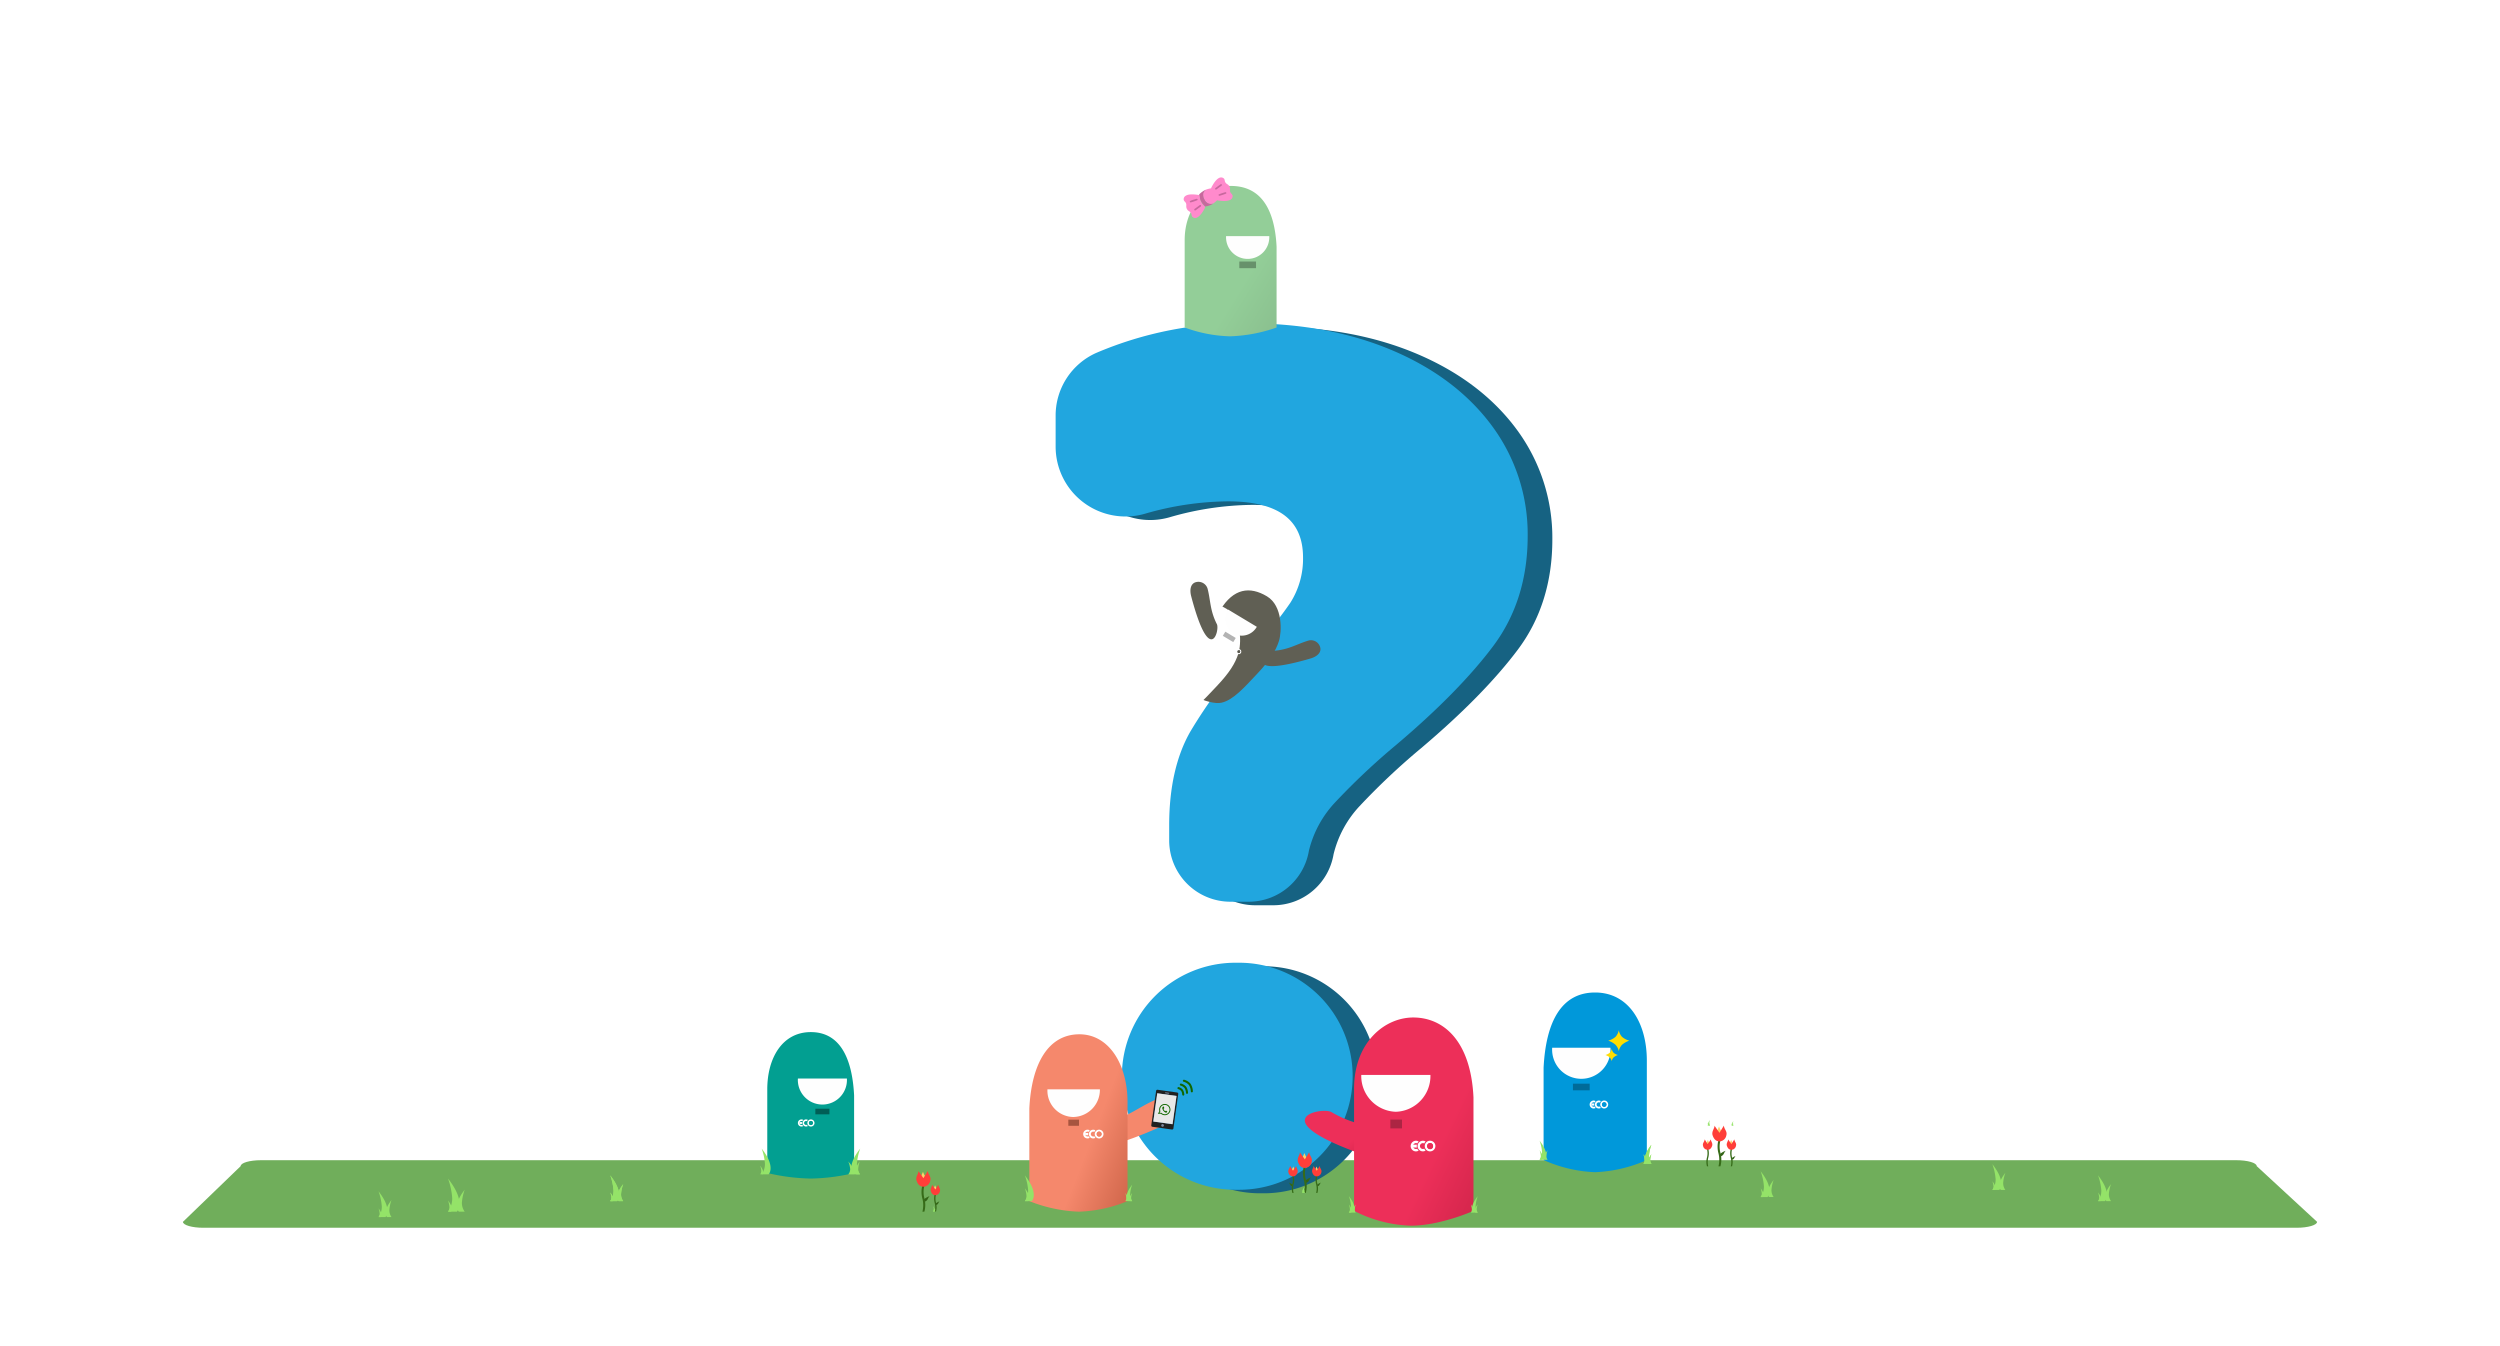 <svg xmlns="http://www.w3.org/2000/svg" xmlns:xlink="http://www.w3.org/1999/xlink" width="615" height="331.14" viewBox="0 0 615 331.14">
  <defs>
    <linearGradient id="linear-gradient" x1="0.584" y1="0.684" x2="1.256" y2="1.124" gradientUnits="objectBoundingBox">
      <stop offset="0" stop-color="#ed2f59"/>
      <stop offset="1" stop-color="#950e2c"/>
    </linearGradient>
    <linearGradient id="linear-gradient-2" x1="0.693" y1="0.645" x2="1.405" y2="1.238" gradientUnits="objectBoundingBox">
      <stop offset="0" stop-color="#ed2f59"/>
      <stop offset="1" stop-color="#b71b3d"/>
    </linearGradient>
    <linearGradient id="linear-gradient-3" x1="0.607" y1="0.672" x2="1.2" y2="1.274" gradientUnits="objectBoundingBox">
      <stop offset="0" stop-color="#93ce98"/>
      <stop offset="1" stop-color="#84b588"/>
    </linearGradient>
    <linearGradient id="linear-gradient-4" x1="0.539" y1="0.719" x2="1.493" y2="1.39" gradientUnits="objectBoundingBox">
      <stop offset="0" stop-color="#f5886c"/>
      <stop offset="1" stop-color="#a23c21"/>
    </linearGradient>
    <filter id="Caminho_873">
      <feOffset dx="-10" dy="3" input="SourceAlpha"/>
      <feGaussianBlur stdDeviation="6" result="blur"/>
      <feFlood flood-opacity="0.18" result="color"/>
      <feComposite operator="out" in="SourceGraphic" in2="blur"/>
      <feComposite operator="in" in="color"/>
      <feComposite operator="in" in2="SourceGraphic"/>
    </filter>
    <linearGradient id="linear-gradient-5" x1="0.5" x2="0.5" y2="1" gradientUnits="objectBoundingBox">
      <stop offset="0" stop-color="#366b18"/>
      <stop offset="1" stop-color="#326017"/>
    </linearGradient>
    <linearGradient id="linear-gradient-9" y1="1" y2="0" xlink:href="#linear-gradient-5"/>
    <clipPath id="clip-FAQ_2.2">
      <rect width="615" height="331.14"/>
    </clipPath>
  </defs>
  <g id="FAQ_2.2" data-name="FAQ 2.2" clip-path="url(#clip-FAQ_2.2)">
    <path id="Caminho_8142" data-name="Caminho 8142" d="M19.2,0H505.154c2.761,0,5,.653,5,1.458L525,15.161c0,.805-2.239,1.458-5,1.458H5c-2.761,0-5-.653-5-1.458l14.2-13.7C14.2.653,16.435,0,19.2,0Z" transform="translate(45 285.41)" fill="#70ae5b"/>
    <g id="Grupo_1839" data-name="Grupo 1839" transform="translate(19.188 36.938)">
      <g id="Grupo_1837" data-name="Grupo 1837" transform="translate(246.566 43.455)">
        <path id="Caminho_8101" data-name="Caminho 8101" d="M503.727,504.791h-4.46A15.084,15.084,0,0,1,484.2,489.724V485.98c0-9.273,1.757-17.037,5.222-23.077a121.392,121.392,0,0,1,14.623-19.648,86.6,86.6,0,0,0,9.943-11.985,20.157,20.157,0,0,0,3.14-11.149c0-9.3-6.06-13.824-18.528-13.824a75.227,75.227,0,0,0-20.422,3.065,17.192,17.192,0,0,1-21.911-16.531v-7.578a16.864,16.864,0,0,1,9.948-15.456,91.046,91.046,0,0,1,37.088-7.3c13.344,0,25.389,2.241,35.8,6.661,10.433,4.43,18.675,10.676,24.5,18.566a44.716,44.716,0,0,1,8.787,27.1c0,10.47-2.859,19.589-8.5,27.1-5.576,7.439-13.569,15.582-23.757,24.205a169.263,169.263,0,0,0-15.232,14.349,26.491,26.491,0,0,0-6.333,11.789A15.027,15.027,0,0,1,503.727,504.791Z" transform="translate(-456.268 -362.491)" fill="#166282"/>
        <path id="Caminho_8102" data-name="Caminho 8102" d="M498.9,553.26h-.588a27.926,27.926,0,1,1,0-55.851h.588a27.926,27.926,0,1,1,0,55.851Z" transform="translate(-453.925 -340.102)" fill="#166282"/>
      </g>
      <g id="Grupo_1830" data-name="Grupo 1830" transform="translate(240.499 42.588)">
        <path id="Caminho_8101-2" data-name="Caminho 8101" d="M503.727,504.791h-4.46A15.084,15.084,0,0,1,484.2,489.724V485.98c0-9.273,1.757-17.037,5.222-23.077a121.392,121.392,0,0,1,14.623-19.648,86.6,86.6,0,0,0,9.943-11.985,20.157,20.157,0,0,0,3.14-11.149c0-9.3-6.06-13.824-18.528-13.824a75.227,75.227,0,0,0-20.422,3.065,17.192,17.192,0,0,1-21.911-16.531v-7.578a16.864,16.864,0,0,1,9.948-15.456,91.046,91.046,0,0,1,37.088-7.3c13.344,0,25.389,2.241,35.8,6.661,10.433,4.43,18.675,10.676,24.5,18.566a44.716,44.716,0,0,1,8.787,27.1c0,10.47-2.859,19.589-8.5,27.1-5.576,7.439-13.569,15.582-23.757,24.205a169.263,169.263,0,0,0-15.232,14.349,26.491,26.491,0,0,0-6.333,11.789A15.027,15.027,0,0,1,503.727,504.791Z" transform="translate(-456.268 -362.491)" fill="#21a6df"/>
        <path id="Caminho_8102-2" data-name="Caminho 8102" d="M498.9,553.26h-.588a27.926,27.926,0,1,1,0-55.851h.588a27.926,27.926,0,1,1,0,55.851Z" transform="translate(-453.925 -340.102)" fill="#21a6df"/>
      </g>
    </g>
    <g id="Grupo_1838" data-name="Grupo 1838" transform="translate(57.739 172.432)">
      <path id="Caminho_1601" data-name="Caminho 1601" d="M16.656,13.271c2.314,1.039,4.807,1.223,6.008-.517h0a4.06,4.06,0,0,0-1.637-5.8C16.262,4.811,12.1,4.49,6.733.534,4.528-1.091-11.993.412,16.656,13.271Z" transform="matrix(0.995, -0.105, 0.105, 0.995, 263.046, 101.321)" fill-rule="evenodd" fill="url(#linear-gradient)"/>
      <path id="Caminho_1828" data-name="Caminho 1828" d="M14.788,14.656C22,14.774,28.709,20.372,29.375,34.29V62.215s-8.086,3.655-15.43,3.655A32.585,32.585,0,0,1,0,62.215V32.147C0,20.764,7.58,14.538,14.788,14.656Z" transform="translate(275.361 63.216)" fill-rule="evenodd" fill="url(#linear-gradient-2)"/>
      <path id="Caminho_1829" data-name="Caminho 1829" d="M14.3,31.96H22.8A8.8,8.8,0,0,1,14.3,41.026,8.8,8.8,0,0,1,5.79,31.96H14.3Z" transform="translate(271.344 60.039)" fill="#fefefe" fill-rule="evenodd"/>
      <path id="Caminho_1830" data-name="Caminho 1830" d="M22.71,58.342h2.866V56.17H22.71Z" transform="translate(261.577 46.811)" fill="#ac2543" fill-rule="evenodd"/>
      <g id="Layer_x0020_1" transform="translate(289.277 108.192)">
        <g id="_1760702271280" transform="translate(0 0)">
          <g id="Grupo_429" data-name="Grupo 429" transform="translate(1.704 0.001)">
            <path id="Caminho_822" data-name="Caminho 822" d="M36.434,2.309c.012-.018.025-.033.038-.05a.724.724,0,0,1,.9-.177,1.662,1.662,0,0,1,.323-.493,1.3,1.3,0,0,0-1.259-.041l-.04.022a1.384,1.384,0,0,0-.148.094l-.131.111,0,0-.026.026,0,0-.1.121a1.225,1.225,0,0,0-.089.135,1.315,1.315,0,0,0-.173.6v.106c0,.039,0,.079.009.12s.01.07.017.1.053.176.053.181a1.343,1.343,0,0,0,.23.4.215.215,0,0,1,.021.023l0,0,.1.1,0,0c.012.008.019.017.031.026a1.28,1.28,0,0,0,.62.286,1.339,1.339,0,0,0,.888-.162l-.025-.029a1.851,1.851,0,0,1-.3-.464.613.613,0,0,1-.253.082.741.741,0,0,1-.314-.03.718.718,0,0,1-.123-.053.728.728,0,0,1-.369-.758.718.718,0,0,1,.118-.292Z" transform="translate(-35.72 -1.407)" fill="none" fill-rule="evenodd"/>
            <path id="_1" d="M36.434,2.309c.012-.018.025-.033.038-.05a.724.724,0,0,1,.9-.177,1.662,1.662,0,0,1,.323-.493,1.3,1.3,0,0,0-1.259-.041l-.04.022a1.384,1.384,0,0,0-.148.094l-.131.111,0,0-.026.026,0,0-.1.121a1.225,1.225,0,0,0-.089.135,1.315,1.315,0,0,0-.173.6v.106c0,.039,0,.079.009.12s.01.07.017.1.053.176.053.181a1.343,1.343,0,0,0,.23.4.215.215,0,0,1,.021.023l0,0,.1.1,0,0c.012.008.019.017.031.026a1.28,1.28,0,0,0,.62.286,1.339,1.339,0,0,0,.888-.162l-.025-.029a1.851,1.851,0,0,1-.3-.464.613.613,0,0,1-.253.082.741.741,0,0,1-.314-.03.718.718,0,0,1-.123-.053.728.728,0,0,1-.369-.758.718.718,0,0,1,.118-.292Z" transform="translate(-35.72 -1.407)" fill="#fff" fill-rule="evenodd"/>
          </g>
          <g id="Grupo_430" data-name="Grupo 430" transform="translate(3.476 0.001)">
            <path id="Caminho_823" data-name="Caminho 823" d="M71.952,2.926l0,.005a.619.619,0,0,0,.031.092l0,.005a.592.592,0,0,0,.062.113c.012.018.025.033.038.05a.681.681,0,0,0,.136.127.728.728,0,0,0,1.12-.382.852.852,0,0,0,.028-.148.745.745,0,0,0-.134-.483.693.693,0,0,0-.1-.116.655.655,0,0,0-.131-.093.709.709,0,0,0-.264-.088.741.741,0,0,0-.314.03.718.718,0,0,0-.123.053.728.728,0,0,0-.369.758c0,.026.014.054.016.076Zm-.612-.249v.106a1.311,1.311,0,0,0,.173.6,1.156,1.156,0,0,0,.089.135l.1.121,0,0,.026.026,0,0,.131.111a1.384,1.384,0,0,0,.148.094l.04.022a1.321,1.321,0,0,0,1.048.06,1.421,1.421,0,0,0,.242-.119.865.865,0,0,0,.073-.05c.022-.017.045-.033.067-.052a1,1,0,0,0,.125-.117c.019-.024.038-.041.057-.066a1.3,1.3,0,0,0,.286-.681c0-.037,0-.076.007-.112a1.1,1.1,0,0,0-.012-.224,1.31,1.31,0,0,0-.3-.665l-.059-.064a1.134,1.134,0,0,0-.195-.166,1.324,1.324,0,0,0-.964-.211,1.28,1.28,0,0,0-.62.286c-.012.009-.019.019-.031.026l0,0-.1.1,0,0a.215.215,0,0,1-.021.023,1.343,1.343,0,0,0-.23.4s-.047.156-.053.181-.013.07-.017.1-.008.081-.01.12Z" transform="translate(-71.34 -1.417)" fill="none" fill-rule="evenodd"/>
            <path id="_1_0" d="M71.952,2.926l0,.005a.619.619,0,0,0,.031.092l0,.005a.592.592,0,0,0,.062.113c.012.018.025.033.038.05a.681.681,0,0,0,.136.127.728.728,0,0,0,1.12-.382.852.852,0,0,0,.028-.148.745.745,0,0,0-.134-.483.693.693,0,0,0-.1-.116.655.655,0,0,0-.131-.093.709.709,0,0,0-.264-.088.741.741,0,0,0-.314.03.718.718,0,0,0-.123.053.728.728,0,0,0-.369.758c0,.026.014.054.016.076Zm-.612-.249v.106a1.311,1.311,0,0,0,.173.6,1.156,1.156,0,0,0,.089.135l.1.121,0,0,.026.026,0,0,.131.111a1.384,1.384,0,0,0,.148.094l.04.022a1.321,1.321,0,0,0,1.048.06,1.421,1.421,0,0,0,.242-.119.865.865,0,0,0,.073-.05c.022-.017.045-.033.067-.052a1,1,0,0,0,.125-.117c.019-.024.038-.041.057-.066a1.3,1.3,0,0,0,.286-.681c0-.037,0-.076.007-.112a1.1,1.1,0,0,0-.012-.224,1.31,1.31,0,0,0-.3-.665l-.059-.064a1.134,1.134,0,0,0-.195-.166,1.324,1.324,0,0,0-.964-.211,1.28,1.28,0,0,0-.62.286c-.012.009-.019.019-.031.026l0,0-.1.1,0,0a.215.215,0,0,1-.021.023,1.343,1.343,0,0,0-.23.4s-.047.156-.053.181-.013.07-.017.1-.008.081-.01.12Z" transform="translate(-71.34 -1.417)" fill="#fff" fill-rule="evenodd"/>
            <ellipse id="Elipse_13" data-name="Elipse 13" cx="0.747" cy="0.775" rx="0.747" ry="0.775" transform="translate(0.568 0.543)" fill="#eb2e58"/>
          </g>
          <g id="Grupo_431" data-name="Grupo 431">
            <path id="Caminho_824" data-name="Caminho 824" d="M2.022,2.514l0-.005a.619.619,0,0,1,.031-.092l0-.005A.591.591,0,0,1,2.124,2.3c.012-.018.025-.033.038-.05A.681.681,0,0,1,2.3,2.121a.663.663,0,0,1,.743-.062,2.543,2.543,0,0,1,.346-.481,1.3,1.3,0,0,0-1.259-.041l-.04.022a1.383,1.383,0,0,0-.148.094l-.131.111,0,0L1.78,1.8l0,0-.1.121a1.225,1.225,0,0,0-.089.135,1.315,1.315,0,0,0-.173.6v.106c0,.039,0,.079.01.12a.9.9,0,0,0,.017.1,1.345,1.345,0,0,0,.283.58.215.215,0,0,1,.021.023l0,0,.1.1,0,0c.012.008.019.017.031.026a1.28,1.28,0,0,0,.62.286,1.339,1.339,0,0,0,.888-.162l-.025-.029a1.889,1.889,0,0,1-.322-.453l-.021.011a.727.727,0,0,1-1.016-.54.733.733,0,0,1,0-.242c0-.026.014-.055.016-.077Z" transform="translate(-1.41 -1.397)" fill="none" fill-rule="evenodd"/>
            <path id="_1_1" d="M2.022,2.514l0-.005a.619.619,0,0,1,.031-.092l0-.005A.591.591,0,0,1,2.124,2.3c.012-.018.025-.033.038-.05A.681.681,0,0,1,2.3,2.121a.663.663,0,0,1,.743-.062,2.543,2.543,0,0,1,.346-.481,1.3,1.3,0,0,0-1.259-.041l-.04.022a1.383,1.383,0,0,0-.148.094l-.131.111,0,0L1.78,1.8l0,0-.1.121a1.225,1.225,0,0,0-.089.135,1.315,1.315,0,0,0-.173.6v.106c0,.039,0,.079.01.12a.9.9,0,0,0,.017.1,1.345,1.345,0,0,0,.283.58.215.215,0,0,1,.021.023l0,0,.1.1,0,0c.012.008.019.017.031.026a1.28,1.28,0,0,0,.62.286,1.339,1.339,0,0,0,.888-.162l-.025-.029a1.889,1.889,0,0,1-.322-.453l-.021.011a.727.727,0,0,1-1.016-.54.733.733,0,0,1,0-.242c0-.026.014-.055.016-.077Z" transform="translate(-1.41 -1.397)" fill="#fff" fill-rule="evenodd"/>
          </g>
          <path id="Caminho_825" data-name="Caminho 825" d="M13.91,20v.71l.97,0a.744.744,0,0,1-.034-.151,1.34,1.34,0,0,1,.006-.383c.006-.036.029-.137.038-.172H13.91Z" transform="translate(-13.331 -19.04)" fill="#fff" fill-rule="evenodd"/>
        </g>
      </g>
    </g>
    <g id="Grupo_1827" data-name="Grupo 1827" transform="translate(188.749 253.896)">
      <path id="Caminho_1595" data-name="Caminho 1595" d="M10.709,0C17.675,0,20.876,6.041,21.36,15.56v19.1a48.832,48.832,0,0,1-10.651,1.371A49.708,49.708,0,0,1,0,34.655V14.094C0,6.31,3.744,0,10.709,0Z" transform="translate(0 0)" fill="#029f91" fill-rule="evenodd"/>
      <path id="Caminho_1596" data-name="Caminho 1596" d="M51,64h6.027A6.039,6.039,0,1,1,44.97,64Z" transform="translate(-37.438 -52.572)" fill="#fefefe" fill-rule="evenodd"/>
      <path id="Caminho_1597" data-name="Caminho 1597" d="M72.5,105.6h3.462V104.22H72.5Z" transform="translate(-60.673 -85.368)" fill="#005e56" fill-rule="evenodd"/>
      <g id="Layer_x0020_1-2" data-name="Layer_x0020_1" transform="translate(7.531 21.479)">
        <g id="_1760702271280-2" data-name="_1760702271280" transform="translate(0 0)">
          <g id="Grupo_429-2" data-name="Grupo 429" transform="translate(1.14 0)">
            <path id="Caminho_822-2" data-name="Caminho 822" d="M36.2,2.01c.008-.012.017-.022.026-.033a.485.485,0,0,1,.6-.118,1.112,1.112,0,0,1,.216-.33A.872.872,0,0,0,36.2,1.5l-.027.015a.925.925,0,0,0-.1.063l-.088.074,0,0-.018.018,0,0-.069.081a.819.819,0,0,0-.06.09.88.88,0,0,0-.116.4V2.32c0,.026,0,.053.006.08s.007.047.011.065.035.118.035.121a.9.9,0,0,0,.154.267.144.144,0,0,1,.014.016l0,0,.068.068,0,0c.008.005.012.011.021.018a.857.857,0,0,0,.415.191.9.9,0,0,0,.594-.108l-.017-.019a1.239,1.239,0,0,1-.2-.31.41.41,0,0,1-.169.055.5.5,0,0,1-.21-.02.481.481,0,0,1-.082-.036.487.487,0,0,1-.247-.507.48.48,0,0,1,.079-.2Z" transform="translate(-35.72 -1.407)" fill="none" fill-rule="evenodd"/>
            <path id="_1-2" data-name="_1" d="M36.2,2.01c.008-.012.017-.022.026-.033a.485.485,0,0,1,.6-.118,1.112,1.112,0,0,1,.216-.33A.872.872,0,0,0,36.2,1.5l-.027.015a.925.925,0,0,0-.1.063l-.088.074,0,0-.018.018,0,0-.069.081a.819.819,0,0,0-.06.09.88.88,0,0,0-.116.4V2.32c0,.026,0,.053.006.08s.007.047.011.065.035.118.035.121a.9.9,0,0,0,.154.267.144.144,0,0,1,.014.016l0,0,.068.068,0,0c.008.005.012.011.021.018a.857.857,0,0,0,.415.191.9.9,0,0,0,.594-.108l-.017-.019a1.239,1.239,0,0,1-.2-.31.41.41,0,0,1-.169.055.5.5,0,0,1-.21-.02.481.481,0,0,1-.082-.036.487.487,0,0,1-.247-.507.48.48,0,0,1,.079-.2Z" transform="translate(-35.72 -1.407)" fill="#fff" fill-rule="evenodd"/>
          </g>
          <g id="Grupo_430-2" data-name="Grupo 430" transform="translate(2.326 0.001)">
            <path id="Caminho_823-2" data-name="Caminho 823" d="M71.75,2.427l0,0a.414.414,0,0,0,.021.061l0,0a.4.4,0,0,0,.042.076c.008.012.017.022.026.033a.456.456,0,0,0,.091.085.487.487,0,0,0,.749-.256.57.57,0,0,0,.019-.1.5.5,0,0,0-.089-.323.464.464,0,0,0-.07-.077.438.438,0,0,0-.087-.063.475.475,0,0,0-.177-.059.5.5,0,0,0-.21.02.481.481,0,0,0-.082.036.487.487,0,0,0-.247.507c0,.017.009.036.011.051ZM71.34,2.26v.071a.877.877,0,0,0,.116.4.773.773,0,0,0,.06.09l.069.081,0,0,.018.018,0,0L71.7,3a.926.926,0,0,0,.1.063l.027.015a.884.884,0,0,0,.7.04.951.951,0,0,0,.162-.08.58.58,0,0,0,.049-.033c.015-.011.03-.022.045-.035a.668.668,0,0,0,.084-.078c.012-.016.025-.028.038-.044a.868.868,0,0,0,.192-.456c0-.025,0-.051,0-.075a.736.736,0,0,0-.008-.15.876.876,0,0,0-.2-.445l-.04-.043a.759.759,0,0,0-.13-.111.886.886,0,0,0-.645-.141.857.857,0,0,0-.415.191c-.008.006-.013.012-.021.018l0,0-.068.068,0,0a.144.144,0,0,1-.014.016.9.9,0,0,0-.154.267s-.031.1-.035.121-.009.047-.011.065-.006.054-.007.08Z" transform="translate(-71.34 -1.417)" fill="none" fill-rule="evenodd"/>
            <path id="_1_0-2" data-name="_1_0" d="M71.75,2.427l0,0a.414.414,0,0,0,.021.061l0,0a.4.4,0,0,0,.042.076c.008.012.017.022.026.033a.456.456,0,0,0,.091.085.487.487,0,0,0,.749-.256.57.57,0,0,0,.019-.1.5.5,0,0,0-.089-.323.464.464,0,0,0-.07-.077.438.438,0,0,0-.087-.063.475.475,0,0,0-.177-.059.5.5,0,0,0-.21.02.481.481,0,0,0-.082.036.487.487,0,0,0-.247.507c0,.017.009.036.011.051ZM71.34,2.26v.071a.877.877,0,0,0,.116.4.773.773,0,0,0,.06.09l.069.081,0,0,.018.018,0,0L71.7,3a.926.926,0,0,0,.1.063l.027.015a.884.884,0,0,0,.7.04.951.951,0,0,0,.162-.08.58.58,0,0,0,.049-.033c.015-.011.03-.022.045-.035a.668.668,0,0,0,.084-.078c.012-.016.025-.028.038-.044a.868.868,0,0,0,.192-.456c0-.025,0-.051,0-.075a.736.736,0,0,0-.008-.15.876.876,0,0,0-.2-.445l-.04-.043a.759.759,0,0,0-.13-.111.886.886,0,0,0-.645-.141.857.857,0,0,0-.415.191c-.008.006-.013.012-.021.018l0,0-.068.068,0,0a.144.144,0,0,1-.014.016.9.9,0,0,0-.154.267s-.031.1-.035.121-.009.047-.011.065-.006.054-.007.08Z" transform="translate(-71.34 -1.417)" fill="#fff" fill-rule="evenodd"/>
            <ellipse id="Elipse_13-2" data-name="Elipse 13" cx="0.5" cy="0.519" rx="0.5" ry="0.519" transform="translate(0.38 0.364)" fill="#029f91"/>
          </g>
          <g id="Grupo_431-2" data-name="Grupo 431">
            <path id="Caminho_824-2" data-name="Caminho 824" d="M1.819,2.144l0,0a.414.414,0,0,1,.021-.061l0,0A.4.4,0,0,1,1.888,2c.008-.012.017-.022.026-.033A.455.455,0,0,1,2,1.882a.443.443,0,0,1,.5-.041,1.7,1.7,0,0,1,.231-.322.872.872,0,0,0-.842-.027l-.027.015a.926.926,0,0,0-.1.063l-.088.074,0,0-.018.018,0,0-.069.081a.82.82,0,0,0-.06.09.88.88,0,0,0-.116.4V2.31c0,.026,0,.053.007.08a.6.6,0,0,0,.011.065.9.9,0,0,0,.189.388.144.144,0,0,1,.014.016l0,0L1.7,2.93l0,0c.008.005.012.011.021.018a.857.857,0,0,0,.415.191.9.9,0,0,0,.594-.108l-.017-.019a1.264,1.264,0,0,1-.215-.3l-.014.008a.487.487,0,0,1-.68-.362.49.49,0,0,1,0-.162c0-.017.009-.037.011-.051Z" transform="translate(-1.41 -1.397)" fill="none" fill-rule="evenodd"/>
            <path id="_1_1-2" data-name="_1_1" d="M1.819,2.144l0,0a.414.414,0,0,1,.021-.061l0,0A.4.4,0,0,1,1.888,2c.008-.012.017-.022.026-.033A.455.455,0,0,1,2,1.882a.443.443,0,0,1,.5-.041,1.7,1.7,0,0,1,.231-.322.872.872,0,0,0-.842-.027l-.027.015a.926.926,0,0,0-.1.063l-.088.074,0,0-.018.018,0,0-.069.081a.82.82,0,0,0-.06.09.88.88,0,0,0-.116.4V2.31c0,.026,0,.053.007.08a.6.6,0,0,0,.011.065.9.9,0,0,0,.189.388.144.144,0,0,1,.014.016l0,0L1.7,2.93l0,0c.008.005.012.011.021.018a.857.857,0,0,0,.415.191.9.9,0,0,0,.594-.108l-.017-.019a1.264,1.264,0,0,1-.215-.3l-.014.008a.487.487,0,0,1-.68-.362.49.49,0,0,1,0-.162c0-.017.009-.037.011-.051Z" transform="translate(-1.41 -1.397)" fill="#fff" fill-rule="evenodd"/>
          </g>
          <path id="Caminho_825-2" data-name="Caminho 825" d="M13.91,20v.475h.649a.5.5,0,0,1-.022-.1.9.9,0,0,1,0-.256c0-.024.019-.092.025-.115H13.91Z" transform="translate(-13.523 -19.358)" fill="#fff" fill-rule="evenodd"/>
        </g>
      </g>
    </g>
    <g id="Grupo_1787" data-name="Grupo 1787" transform="translate(-13154.895 11857.837)">
      <path id="Caminho_819" data-name="Caminho 819" d="M11.352,10.006c6.913,0,10.746,4.982,11.259,14.91V44.834A37.857,37.857,0,0,1,11.157,47,34.86,34.86,0,0,1,0,44.834V23.386c0-8.119,5.092-13.38,11.352-13.38Z" transform="translate(13446.323 -11822.102)" fill-rule="evenodd" fill="url(#linear-gradient-3)"/>
      <path id="Caminho_820" data-name="Caminho 820" d="M752.141,882.9h5.31a5.318,5.318,0,1,1-10.621,0Z" transform="translate(12709.681 -12682.649)" fill="#fefefe" fill-rule="evenodd"/>
      <path id="Caminho_7954" data-name="Caminho 7954" d="M193.951,295.054H189.84V293.42h4.111Z" transform="translate(13269.927 -12086.92)" fill-rule="evenodd" opacity="0.3"/>
      <path id="Caminho_7955" data-name="Caminho 7955" d="M14762.589,1.112a2.763,2.763,0,0,0-.622.218,1.8,1.8,0,0,0-.834,1.68,1.848,1.848,0,0,0,.576,1.543,2,2,0,0,0,.85.4,5.378,5.378,0,0,0,1.295-.278,1.684,1.684,0,0,0,.309.248c.109.083.213.146.33.224.76.506,2.454,1.453,3.136.5.464-.648-.284-1,.18-1.765a1.925,1.925,0,0,0,.2-.358,1.41,1.41,0,0,0,.085-.326V2.888a1.764,1.764,0,0,0-.273-.692,1.141,1.141,0,0,1-.12-.9c.077-.3.2-.487-.06-.866a1.048,1.048,0,0,0-.288-.267c-.776-.478-2.125.266-2.843.745a4.665,4.665,0,0,0-.652.481,5.616,5.616,0,0,0-1.265-.278Z" transform="matrix(0.891, -0.454, 0.454, 0.891, 297.587, -5109.953)" fill="#ff8acc" fill-rule="evenodd"/>
      <path id="Caminho_7956" data-name="Caminho 7956" d="M4.205,12.853c-.05-.233-.152-.485-.212-.754a4.367,4.367,0,0,1,0-1.779c.06-.269.162-.521.212-.754a1.939,1.939,0,0,0-.152-.12,9.716,9.716,0,0,0-1.185-.759l-.184-.093C2.621,8.565,2.56,8.531,2.5,8.5,1.91,8.21.906,7.941.423,8.579a.945.945,0,0,0-.171.385,1.127,1.127,0,0,0,.088.49c.228.838-.376.945-.389,1.729v.052c.013.789.608.877.394,1.711-.077.3-.2.487.059.866.506.744,1.6.335,2.248.028A8.646,8.646,0,0,0,3.88,13.1l.325-.248Z" transform="matrix(0.891, -0.454, 0.454, 0.891, 13441.822, -11816.452)" fill="#ff8acc" fill-rule="evenodd"/>
      <path id="Caminho_7957" data-name="Caminho 7957" d="M11913.762,3214.687c-.051.233-.152.485-.213.754a4.4,4.4,0,0,0,0,1.779c.061.269.162.521.213.754a4.765,4.765,0,0,0,1.928.3l.086-.006.019-.005.034-.013a2,2,0,0,1-.852-.4,1.849,1.849,0,0,1-.574-1.543,1.8,1.8,0,0,1,.833-1.68,2.787,2.787,0,0,1,.622-.218,3.727,3.727,0,0,0-1.117.024A4.4,4.4,0,0,0,11913.762,3214.687Z" transform="matrix(0.891, -0.454, 0.454, 0.891, 1375.235, -9265.411)" fill="#c7689d" fill-rule="evenodd"/>
      <path id="Caminho_7958" data-name="Caminho 7958" d="M4175.666,5098.345a.2.2,0,0,0,.021.382,11.562,11.562,0,0,0,1.708.246.211.211,0,0,0-.036-.391,5.517,5.517,0,0,0-.572-.1A4.584,4.584,0,0,0,4175.666,5098.345Z" transform="matrix(0.891, -0.454, 0.454, 0.891, 7412.476, -14455.252)" fill="#c7689d" fill-rule="evenodd"/>
      <path id="Caminho_7959" data-name="Caminho 7959" d="M25307.338,11180.168a.205.205,0,0,0-.006.378,12.315,12.315,0,0,0,1.727.261.209.209,0,0,0-.006-.383A11.32,11.32,0,0,0,25307.338,11180.168Z" transform="matrix(0.891, -0.454, 0.454, 0.891, -14169.921, -10282.009)" fill="#c7689d" fill-rule="evenodd"/>
      <path id="Caminho_7960" data-name="Caminho 7960" d="M4184.3,11140.35c-.385.063-.766.126-1.148.189-.183.03-.408.028-.45.194-.064.257.158.289.367.252.376-.065.755-.126,1.131-.188.175-.029.4-.027.455-.2a.209.209,0,0,0-.076-.232A.352.352,0,0,0,4184.3,11140.35Z" transform="matrix(0.891, -0.454, 0.454, 0.891, 4664.004, -19833.682)" fill="#c7689d" fill-rule="evenodd"/>
      <path id="Caminho_7961" data-name="Caminho 7961" d="M25303.586,5096.772c-.387.062-.766.125-1.152.188-.176.03-.41.036-.441.208-.057.289.234.258.4.229.375-.066.754-.126,1.129-.188.2-.033.4-.032.43-.213C25304,5096.752,25303.785,5096.741,25303.586,5096.772Z" transform="matrix(0.891, -0.454, 0.454, 0.891, -11404.378, -4865.826)" fill="#c7689d" fill-rule="evenodd"/>
    </g>
    <g id="Grupo_1840" data-name="Grupo 1840" transform="translate(338.188 -3.159)">
      <path id="Caminho_1595-2" data-name="Caminho 1595" d="M12.668,0C4.383,0,.576,7.185,0,18.506V41.217a34.157,34.157,0,0,0,12.668,2.989A34.735,34.735,0,0,0,25.4,41.217V16.762C25.4,7.505,20.952,0,12.668,0Z" transform="translate(41.535 247.314)" fill="#0098da" fill-rule="evenodd"/>
      <path id="Caminho_1596-2" data-name="Caminho 1596" d="M52.138,64H44.97a7.182,7.182,0,1,0,14.335,0Z" transform="translate(-1.324 196.906)" fill="#fefefe" fill-rule="evenodd"/>
      <path id="Caminho_1597-2" data-name="Caminho 1597" d="M76.618,105.857H72.5V104.22h4.118Z" transform="translate(-23.745 165.516)" fill-rule="evenodd" opacity="0.3"/>
      <path id="Caminho_1598" data-name="Caminho 1598" d="M.017.017A3.305,3.305,0,0,0,1.746.61,4.587,4.587,0,0,0,3.68,0a5.25,5.25,0,0,0-.559,1.985,3.21,3.21,0,0,0,.544,1.68,3.249,3.249,0,0,0-1.685-.54A5.247,5.247,0,0,0,0,3.68,4.491,4.491,0,0,0,.606,1.75,3.365,3.365,0,0,0,.017.017Z" transform="translate(60.033 256.56) rotate(45)" fill="#fd0"/>
      <path id="Caminho_1599" data-name="Caminho 1599" d="M.01.01A1.955,1.955,0,0,0,1.033.361,2.713,2.713,0,0,0,2.177,0a3.106,3.106,0,0,0-.331,1.174,1.9,1.9,0,0,0,.322.994,1.922,1.922,0,0,0-1-.319A3.1,3.1,0,0,0,0,2.177,2.656,2.656,0,0,0,.358,1.035,1.99,1.99,0,0,0,.01.01Z" transform="translate(58.284 261.15) rotate(45)" fill="#fd0"/>
      <g id="Layer_x0020_1-3" data-name="Layer_x0020_1" transform="translate(52.872 273.893)">
        <g id="_1760702271280-3" data-name="_1760702271280" transform="translate(0 0)">
          <g id="Grupo_429-3" data-name="Grupo 429" transform="translate(1.273 0)">
            <path id="Caminho_822-3" data-name="Caminho 822" d="M36.253,2.08c.009-.013.019-.025.029-.037a.541.541,0,0,1,.674-.132,1.241,1.241,0,0,1,.241-.368.973.973,0,0,0-.94-.03l-.03.017a1.032,1.032,0,0,0-.11.071l-.1.083,0,0-.02.02,0,0-.077.091a.915.915,0,0,0-.067.1.982.982,0,0,0-.129.448v.079c0,.029,0,.059.007.09s.008.052.013.073.039.131.039.135a1,1,0,0,0,.172.3.16.16,0,0,1,.015.017l0,0,.076.076,0,0c.009.006.014.013.023.02a.956.956,0,0,0,.463.214,1,1,0,0,0,.663-.121l-.019-.022a1.382,1.382,0,0,1-.224-.347.458.458,0,0,1-.189.061.553.553,0,0,1-.235-.022.536.536,0,0,1-.092-.04.543.543,0,0,1-.276-.566.536.536,0,0,1,.088-.218Z" transform="translate(-35.72 -1.407)" fill="none" fill-rule="evenodd"/>
            <path id="_1-3" data-name="_1" d="M36.253,2.08c.009-.013.019-.025.029-.037a.541.541,0,0,1,.674-.132,1.241,1.241,0,0,1,.241-.368.973.973,0,0,0-.94-.03l-.03.017a1.032,1.032,0,0,0-.11.071l-.1.083,0,0-.02.02,0,0-.077.091a.915.915,0,0,0-.067.1.982.982,0,0,0-.129.448v.079c0,.029,0,.059.007.09s.008.052.013.073.039.131.039.135a1,1,0,0,0,.172.3.16.16,0,0,1,.015.017l0,0,.076.076,0,0c.009.006.014.013.023.02a.956.956,0,0,0,.463.214,1,1,0,0,0,.663-.121l-.019-.022a1.382,1.382,0,0,1-.224-.347.458.458,0,0,1-.189.061.553.553,0,0,1-.235-.022.536.536,0,0,1-.092-.04.543.543,0,0,1-.276-.566.536.536,0,0,1,.088-.218Z" transform="translate(-35.72 -1.407)" fill="#fff" fill-rule="evenodd"/>
          </g>
          <g id="Grupo_430-3" data-name="Grupo 430" transform="translate(2.596 0.001)">
            <path id="Caminho_823-3" data-name="Caminho 823" d="M71.8,2.544l0,0a.463.463,0,0,0,.023.069l0,0a.441.441,0,0,0,.047.084c.009.013.019.025.029.037a.508.508,0,0,0,.1.1.544.544,0,0,0,.836-.286.636.636,0,0,0,.021-.111.556.556,0,0,0-.1-.361.517.517,0,0,0-.078-.086.489.489,0,0,0-.1-.07.53.53,0,0,0-.2-.066.553.553,0,0,0-.235.022.536.536,0,0,0-.092.04.544.544,0,0,0-.276.566c0,.019.01.04.012.057Zm-.457-.186v.079a.979.979,0,0,0,.129.448.866.866,0,0,0,.067.1l.077.091,0,0,.02.02,0,0,.1.083a1.035,1.035,0,0,0,.11.071l.03.017a.987.987,0,0,0,.783.045,1.062,1.062,0,0,0,.18-.089.646.646,0,0,0,.055-.037c.017-.012.034-.025.05-.039a.745.745,0,0,0,.093-.088c.014-.018.028-.031.043-.049a.969.969,0,0,0,.214-.509c0-.028,0-.057.005-.084a.822.822,0,0,0-.009-.167.978.978,0,0,0-.226-.5l-.044-.048a.846.846,0,0,0-.145-.124.988.988,0,0,0-.72-.158.956.956,0,0,0-.463.214c-.009.007-.014.014-.023.02l0,0-.076.076,0,0a.161.161,0,0,1-.015.017,1,1,0,0,0-.172.3s-.035.117-.039.135-.01.052-.013.073-.006.06-.007.09Z" transform="translate(-71.34 -1.417)" fill="none" fill-rule="evenodd"/>
            <path id="_1_0-3" data-name="_1_0" d="M71.8,2.544l0,0a.463.463,0,0,0,.023.069l0,0a.441.441,0,0,0,.047.084c.009.013.019.025.029.037a.508.508,0,0,0,.1.1.544.544,0,0,0,.836-.286.636.636,0,0,0,.021-.111.556.556,0,0,0-.1-.361.517.517,0,0,0-.078-.086.489.489,0,0,0-.1-.07.53.53,0,0,0-.2-.066.553.553,0,0,0-.235.022.536.536,0,0,0-.092.04.544.544,0,0,0-.276.566c0,.019.01.04.012.057Zm-.457-.186v.079a.979.979,0,0,0,.129.448.866.866,0,0,0,.067.1l.077.091,0,0,.02.02,0,0,.1.083a1.035,1.035,0,0,0,.11.071l.03.017a.987.987,0,0,0,.783.045,1.062,1.062,0,0,0,.18-.089.646.646,0,0,0,.055-.037c.017-.012.034-.025.05-.039a.745.745,0,0,0,.093-.088c.014-.018.028-.031.043-.049a.969.969,0,0,0,.214-.509c0-.028,0-.057.005-.084a.822.822,0,0,0-.009-.167.978.978,0,0,0-.226-.5l-.044-.048a.846.846,0,0,0-.145-.124.988.988,0,0,0-.72-.158.956.956,0,0,0-.463.214c-.009.007-.014.014-.023.02l0,0-.076.076,0,0a.161.161,0,0,1-.015.017,1,1,0,0,0-.172.3s-.035.117-.039.135-.01.052-.013.073-.006.06-.007.09Z" transform="translate(-71.34 -1.417)" fill="#fff" fill-rule="evenodd"/>
            <ellipse id="Elipse_13-3" data-name="Elipse 13" cx="0.558" cy="0.579" rx="0.558" ry="0.579" transform="translate(0.424 0.406)" fill="#0098da"/>
          </g>
          <g id="Grupo_431-3" data-name="Grupo 431">
            <path id="Caminho_824-3" data-name="Caminho 824" d="M1.867,2.231l0,0a.462.462,0,0,1,.023-.069l0,0a.442.442,0,0,1,.047-.084c.009-.013.019-.025.029-.037a.508.508,0,0,1,.1-.1.5.5,0,0,1,.555-.046,1.9,1.9,0,0,1,.258-.359.973.973,0,0,0-.94-.03l-.03.017a1.033,1.033,0,0,0-.11.071l-.1.083,0,0-.02.02,0,0-.077.091a.915.915,0,0,0-.067.1.982.982,0,0,0-.129.448v.079c0,.029,0,.059.007.09a.67.67,0,0,0,.013.073,1,1,0,0,0,.211.433.16.16,0,0,1,.015.017l0,0,.076.076,0,0c.009.006.014.013.023.02a.956.956,0,0,0,.463.214,1,1,0,0,0,.663-.121L2.87,3.2a1.411,1.411,0,0,1-.24-.338l-.015.008a.543.543,0,0,1-.759-.4.547.547,0,0,1,0-.181c0-.019.01-.041.012-.057Z" transform="translate(-1.41 -1.397)" fill="none" fill-rule="evenodd"/>
            <path id="_1_1-3" data-name="_1_1" d="M1.867,2.231l0,0a.462.462,0,0,1,.023-.069l0,0a.442.442,0,0,1,.047-.084c.009-.013.019-.025.029-.037a.508.508,0,0,1,.1-.1.5.5,0,0,1,.555-.046,1.9,1.9,0,0,1,.258-.359.973.973,0,0,0-.94-.03l-.03.017a1.033,1.033,0,0,0-.11.071l-.1.083,0,0-.02.02,0,0-.077.091a.915.915,0,0,0-.067.1.982.982,0,0,0-.129.448v.079c0,.029,0,.059.007.09a.67.67,0,0,0,.013.073,1,1,0,0,0,.211.433.16.16,0,0,1,.015.017l0,0,.076.076,0,0c.009.006.014.013.023.02a.956.956,0,0,0,.463.214,1,1,0,0,0,.663-.121L2.87,3.2a1.411,1.411,0,0,1-.24-.338l-.015.008a.543.543,0,0,1-.759-.4.547.547,0,0,1,0-.181c0-.019.01-.041.012-.057Z" transform="translate(-1.41 -1.397)" fill="#fff" fill-rule="evenodd"/>
          </g>
          <path id="Caminho_825-3" data-name="Caminho 825" d="M13.91,20v.53l.725,0a.555.555,0,0,1-.025-.113,1,1,0,0,1,0-.286c0-.027.022-.1.028-.128H13.91Z" transform="translate(-13.478 -19.283)" fill="#fff" fill-rule="evenodd"/>
        </g>
      </g>
    </g>
    <g id="Grupo_1841" data-name="Grupo 1841" transform="translate(35.994 7.658)">
      <path id="Caminho_681" data-name="Caminho 681" d="M17.539,6.775c2.037-.907,3.612-2.423,3.17-4.208h0A3.584,3.584,0,0,0,15.929.283c-4.192,1.866-6.836,4.39-12.576,5.6C.995,6.379-7.666,18,17.539,6.775Z" transform="translate(232.09 262.708)" fill="#f5886c" fill-rule="evenodd"/>
      <path id="Caminho_31" data-name="Caminho 31" d="M12.2.023C4.766.092.549,7.049,0,18.291V41.061a36.308,36.308,0,0,0,12.2,2.6,34.173,34.173,0,0,0,11.959-2.6V16.7C24.155,7.51,19.623-.048,12.2.023Z" transform="translate(217.222 246.755)" fill-rule="evenodd" fill="url(#linear-gradient-4)"/>
      <path id="Caminho_107" data-name="Caminho 107" d="M57.472,80.406H51.14a6.481,6.481,0,0,0,6.332,6.8,6.671,6.671,0,0,0,6.567-6.8Z" transform="translate(170.538 179.917)" fill="#fefefe" fill-rule="evenodd"/>
      <path id="Caminho_108" data-name="Caminho 108" d="M92.253,137.431H89.629v-1.509h2.624Z" transform="translate(137.186 131.855)" fill="#a7553f" fill-rule="evenodd"/>
      <g id="Grupo_1051" data-name="Grupo 1051" transform="translate(247.179 257.956)">
        <g id="_2248518756544" transform="translate(5.442 12.293) rotate(-172)">
          <path id="Caminho_1934" data-name="Caminho 1934" d="M0,8.87V.323A.321.321,0,0,1,.305,0H5.19A.321.321,0,0,1,5.5.323V8.87a.321.321,0,0,1-.305.323H.305A.321.321,0,0,1,0,8.87Z" transform="translate(0 0)" fill="#212121" fill-rule="evenodd"/>
          <path id="Caminho_1935" data-name="Caminho 1935" d="M.017,0H4.808c.024.089.021,6.959,0,7.036-.033.008-4.466.02-4.791,0C0,6.959-.007.089.017,0Z" transform="translate(0.335 1.303)" fill="#618ab5" fill-rule="evenodd"/>
          <path id="Caminho_1936" data-name="Caminho 1936" d="M0,0H4.776V7.01H0Z" transform="translate(0.359 1.316)" fill="#e8e8e8" fill-rule="evenodd"/>
          <path id="Caminho_1937" data-name="Caminho 1937" d="M.248.644A.327.327,0,1,1,.405.01C.8.1.675.754.248.644Z" transform="translate(2.429 0.35)" fill="#81899d" fill-rule="evenodd"/>
          <path id="Caminho_1938" data-name="Caminho 1938" d="M.078.231A.118.118,0,0,1,.047.026.817.817,0,0,1,.333,0a5.879,5.879,0,0,1,.621.01.118.118,0,0,1,.022.2,4.807,4.807,0,0,1-.9.012Z" transform="translate(2.234 8.612)" fill="#81899d" fill-rule="evenodd"/>
        </g>
        <g id="Grupo_1021" data-name="Grupo 1021" transform="translate(6.466 0)">
          <path id="Caminho_1939" data-name="Caminho 1939" d="M1.194,1.85A.256.256,0,0,1,.938,1.6h0A1.867,1.867,0,0,0,.681.709,1.516,1.516,0,0,0-.06.253.256.256,0,0,1,.072-.241a2.026,2.026,0,0,1,1,.621L1.085.4a2.379,2.379,0,0,1,.364,1.192A.256.256,0,0,1,1.2,1.85Z" transform="translate(0.25 2.055)" fill="#106700"/>
          <path id="Caminho_1940" data-name="Caminho 1940" d="M1.518,2.283a.256.256,0,0,1-.255-.249A2.462,2.462,0,0,0,.914.85a2.014,2.014,0,0,0-.971-.6A.256.256,0,0,1-.242-.057a.255.255,0,0,1,.31-.185A2.509,2.509,0,0,1,1.323.543,2.949,2.949,0,0,1,1.774,2.02a.256.256,0,0,1-.249.262Z" transform="translate(0.845 1.192)" fill="#106700"/>
          <path id="Caminho_1941" data-name="Caminho 1941" d="M1.951,2.861A.256.256,0,0,1,1.7,2.611a3.241,3.241,0,0,0-.463-1.564A2.644,2.644,0,0,0-.057.253a.256.256,0,0,1,.125-.5A3.145,3.145,0,0,1,1.642.741,3.712,3.712,0,0,1,2.206,2.6a.256.256,0,0,1-.249.262Z" transform="translate(1.601 0.25)" fill="#106700"/>
        </g>
        <path id="Icon_simple-whatsapp" data-name="Icon simple-whatsapp" d="M2.036,1.673C2,1.656,1.83,1.572,1.8,1.561s-.055-.017-.078.017-.09.112-.11.135-.041.024-.075.009a.944.944,0,0,1-.28-.173,1.056,1.056,0,0,1-.193-.241c-.02-.035,0-.054.015-.072s.035-.04.052-.061a.3.3,0,0,0,.034-.058.064.064,0,0,0,0-.061C1.153,1.04,1.083.869,1.054.8S1,.741.976.741L.91.74A.132.132,0,0,0,.817.781.388.388,0,0,0,.7,1.069a.681.681,0,0,0,.142.358,1.551,1.551,0,0,0,.594.522c.083.035.149.056.2.073a.481.481,0,0,0,.219.014.358.358,0,0,0,.235-.166A.288.288,0,0,0,2.1,1.705c-.009-.017-.031-.024-.066-.04M1.4,2.53h0A1.164,1.164,0,0,1,.813,2.37L.771,2.345l-.436.114.117-.424L.424,1.991A1.154,1.154,0,0,1,2.221.567a1.139,1.139,0,0,1,.338.813A1.155,1.155,0,0,1,1.4,2.53M2.388.4A1.412,1.412,0,0,0,1.4,0,1.383,1.383,0,0,0,.2,2.075L0,2.792.737,2.6a1.4,1.4,0,0,0,.664.168h0a1.389,1.389,0,0,0,1.39-1.384A1.372,1.372,0,0,0,2.385.406" transform="translate(2.344 5.666) rotate(14)" fill="#106700"/>
      </g>
      <g id="Layer_x0020_1-4" data-name="Layer_x0020_1" transform="translate(230.461 270.249)">
        <g id="_1760702271280-4" data-name="_1760702271280" transform="translate(0 0)">
          <g id="Grupo_429-4" data-name="Grupo 429" transform="translate(1.4 0)">
            <path id="Caminho_822-4" data-name="Caminho 822" d="M36.307,2.147c.01-.015.02-.027.031-.041a.595.595,0,0,1,.741-.145,1.365,1.365,0,0,1,.265-.4,1.07,1.07,0,0,0-1.034-.033l-.033.018a1.137,1.137,0,0,0-.121.078l-.108.091,0,0-.022.022,0,0-.085.1a1.006,1.006,0,0,0-.073.111,1.08,1.08,0,0,0-.142.492v.087c0,.032,0,.065.008.1s.008.058.014.08.043.145.043.148a1.1,1.1,0,0,0,.189.328.176.176,0,0,1,.017.019l0,0,.083.083,0,0c.01.006.015.014.025.022a1.051,1.051,0,0,0,.509.235,1.1,1.1,0,0,0,.729-.133l-.02-.024a1.52,1.52,0,0,1-.246-.381.5.5,0,0,1-.208.067.608.608,0,0,1-.258-.025.589.589,0,0,1-.1-.044.6.6,0,0,1-.3-.623.59.59,0,0,1,.1-.239Z" transform="translate(-35.72 -1.407)" fill="none" fill-rule="evenodd"/>
            <path id="_1-4" data-name="_1" d="M36.307,2.147c.01-.015.02-.027.031-.041a.595.595,0,0,1,.741-.145,1.365,1.365,0,0,1,.265-.4,1.07,1.07,0,0,0-1.034-.033l-.033.018a1.137,1.137,0,0,0-.121.078l-.108.091,0,0-.022.022,0,0-.085.1a1.006,1.006,0,0,0-.073.111,1.08,1.08,0,0,0-.142.492v.087c0,.032,0,.065.008.1s.008.058.014.08.043.145.043.148a1.1,1.1,0,0,0,.189.328.176.176,0,0,1,.017.019l0,0,.083.083,0,0c.01.006.015.014.025.022a1.051,1.051,0,0,0,.509.235,1.1,1.1,0,0,0,.729-.133l-.02-.024a1.52,1.52,0,0,1-.246-.381.5.5,0,0,1-.208.067.608.608,0,0,1-.258-.025.589.589,0,0,1-.1-.044.6.6,0,0,1-.3-.623.59.59,0,0,1,.1-.239Z" transform="translate(-35.72 -1.407)" fill="#fff" fill-rule="evenodd"/>
          </g>
          <g id="Grupo_430-4" data-name="Grupo 430" transform="translate(2.855 0.001)">
            <path id="Caminho_823-4" data-name="Caminho 823" d="M71.843,2.656l0,0a.508.508,0,0,0,.025.075l0,0a.486.486,0,0,0,.051.093c.01.015.02.027.031.041a.559.559,0,0,0,.112.1.6.6,0,0,0,.919-.314.7.7,0,0,0,.023-.122.611.611,0,0,0-.11-.4.568.568,0,0,0-.086-.095.538.538,0,0,0-.107-.077.582.582,0,0,0-.217-.072.608.608,0,0,0-.258.025.589.589,0,0,0-.1.044.6.6,0,0,0-.3.623c0,.021.011.045.013.063Zm-.5-.2v.087a1.077,1.077,0,0,0,.142.492.95.95,0,0,0,.073.111l.085.1,0,0,.022.022,0,0,.108.091a1.137,1.137,0,0,0,.121.078l.033.018a1.085,1.085,0,0,0,.86.05,1.167,1.167,0,0,0,.2-.1.713.713,0,0,0,.06-.041c.018-.014.037-.027.055-.042a.82.82,0,0,0,.1-.1c.015-.02.031-.034.047-.054a1.066,1.066,0,0,0,.235-.56c0-.031,0-.062.006-.092a.9.9,0,0,0-.01-.184,1.076,1.076,0,0,0-.249-.546l-.049-.053a.932.932,0,0,0-.16-.136,1.087,1.087,0,0,0-.791-.173,1.051,1.051,0,0,0-.509.235c-.01.008-.016.015-.025.022l0,0-.083.083,0,0a.176.176,0,0,1-.017.019,1.1,1.1,0,0,0-.189.328s-.039.128-.043.148-.011.057-.014.08-.007.066-.008.1Z" transform="translate(-71.34 -1.417)" fill="none" fill-rule="evenodd"/>
            <path id="_1_0-4" data-name="_1_0" d="M71.843,2.656l0,0a.508.508,0,0,0,.025.075l0,0a.486.486,0,0,0,.051.093c.01.015.02.027.031.041a.559.559,0,0,0,.112.1.6.6,0,0,0,.919-.314.7.7,0,0,0,.023-.122.611.611,0,0,0-.11-.4.568.568,0,0,0-.086-.095.538.538,0,0,0-.107-.077.582.582,0,0,0-.217-.072.608.608,0,0,0-.258.025.589.589,0,0,0-.1.044.6.6,0,0,0-.3.623c0,.021.011.045.013.063Zm-.5-.2v.087a1.077,1.077,0,0,0,.142.492.95.95,0,0,0,.073.111l.085.1,0,0,.022.022,0,0,.108.091a1.137,1.137,0,0,0,.121.078l.033.018a1.085,1.085,0,0,0,.86.05,1.167,1.167,0,0,0,.2-.1.713.713,0,0,0,.06-.041c.018-.014.037-.027.055-.042a.82.82,0,0,0,.1-.1c.015-.02.031-.034.047-.054a1.066,1.066,0,0,0,.235-.56c0-.031,0-.062.006-.092a.9.9,0,0,0-.01-.184,1.076,1.076,0,0,0-.249-.546l-.049-.053a.932.932,0,0,0-.16-.136,1.087,1.087,0,0,0-.791-.173,1.051,1.051,0,0,0-.509.235c-.01.008-.016.015-.025.022l0,0-.083.083,0,0a.176.176,0,0,1-.017.019,1.1,1.1,0,0,0-.189.328s-.039.128-.043.148-.011.057-.014.08-.007.066-.008.1Z" transform="translate(-71.34 -1.417)" fill="#fff" fill-rule="evenodd"/>
            <ellipse id="Elipse_13-4" data-name="Elipse 13" cx="0.614" cy="0.637" rx="0.614" ry="0.637" transform="translate(0.467 0.446)" fill="#f08367"/>
          </g>
          <g id="Grupo_431-4" data-name="Grupo 431">
            <path id="Caminho_824-4" data-name="Caminho 824" d="M1.912,2.314l0,0a.508.508,0,0,1,.025-.075l0,0A.486.486,0,0,1,2,2.137c.01-.015.02-.027.031-.041a.559.559,0,0,1,.112-.1.544.544,0,0,1,.61-.051,2.088,2.088,0,0,1,.284-.395A1.07,1.07,0,0,0,2,1.513l-.033.018a1.136,1.136,0,0,0-.121.078L1.738,1.7l0,0-.022.022,0,0-.085.1a1.006,1.006,0,0,0-.073.111,1.08,1.08,0,0,0-.142.492v.087c0,.032,0,.065.008.1a.736.736,0,0,0,.014.08,1.1,1.1,0,0,0,.232.476.176.176,0,0,1,.017.019l0,0,.083.083,0,0c.01.006.015.014.025.022a1.051,1.051,0,0,0,.509.235,1.1,1.1,0,0,0,.729-.133l-.02-.024a1.551,1.551,0,0,1-.264-.372l-.017.009A.6.6,0,0,1,1.9,2.576a.6.6,0,0,1,0-.2c0-.021.011-.045.013-.063Z" transform="translate(-1.41 -1.397)" fill="none" fill-rule="evenodd"/>
            <path id="_1_1-4" data-name="_1_1" d="M1.912,2.314l0,0a.508.508,0,0,1,.025-.075l0,0A.486.486,0,0,1,2,2.137c.01-.015.02-.027.031-.041a.559.559,0,0,1,.112-.1.544.544,0,0,1,.61-.051,2.088,2.088,0,0,1,.284-.395A1.07,1.07,0,0,0,2,1.513l-.033.018a1.136,1.136,0,0,0-.121.078L1.738,1.7l0,0-.022.022,0,0-.085.1a1.006,1.006,0,0,0-.073.111,1.08,1.08,0,0,0-.142.492v.087c0,.032,0,.065.008.1a.736.736,0,0,0,.014.08,1.1,1.1,0,0,0,.232.476.176.176,0,0,1,.017.019l0,0,.083.083,0,0c.01.006.015.014.025.022a1.051,1.051,0,0,0,.509.235,1.1,1.1,0,0,0,.729-.133l-.02-.024a1.551,1.551,0,0,1-.264-.372l-.017.009A.6.6,0,0,1,1.9,2.576a.6.6,0,0,1,0-.2c0-.021.011-.045.013-.063Z" transform="translate(-1.41 -1.397)" fill="#fff" fill-rule="evenodd"/>
          </g>
          <path id="Caminho_825-4" data-name="Caminho 825" d="M13.91,20v.583l.8,0a.611.611,0,0,1-.028-.124,1.1,1.1,0,0,1,.005-.315c.005-.029.024-.112.031-.141H13.91Z" transform="translate(-13.435 -19.211)" fill="#fff" fill-rule="evenodd"/>
        </g>
      </g>
    </g>
    <g id="Grupo_1842" data-name="Grupo 1842" transform="translate(-178.304 46)">
      <path id="Caminho_875" data-name="Caminho 875" d="M2.133,3.24C.794,3.843-.241,4.852.049,6.04h0A2.35,2.35,0,0,0,3.191,7.56c2.755-1.242,4.493-2.922,8.264-3.726C13.005,3.5,18.7-4.226,2.133,3.24Z" transform="translate(502.338 119.499) rotate(-172)" fill="#605f54" fill-rule="evenodd"/>
      <g data-type="innerShadowGroup">
        <path id="Caminho_873-2" data-name="Caminho 873" d="M9.962,0C4.973,0,1.87,2.587,1.823,8.779S-1.41,22.9.75,27.318s10.923,2.94,13.087.875,2.886-6.18,3.868-10.666,1-7.164.439-9.575S14.481,0,9.962,0Z" transform="matrix(0.857, 0.515, -0.515, 0.857, 481.455, 95.578)" fill="#605f54" fill-rule="evenodd"/>
        <g transform="matrix(1, 0, 0, 1, 178.3, -46)" filter="url(#Caminho_873)">
          <path id="Caminho_873-3" data-name="Caminho 873" d="M9.962,0C4.973,0,1.87,2.587,1.823,8.779S-1.41,22.9.75,27.318s10.923,2.94,13.087.875,2.886-6.18,3.868-10.666,1-7.164.439-9.575S14.481,0,9.962,0Z" transform="matrix(0.86, 0.52, -0.52, 0.86, 303.15, 141.58)" fill="#fff" fill-rule="evenodd"/>
        </g>
      </g>
      <path id="Caminho_874" data-name="Caminho 874" d="M4.121,0H0A4.263,4.263,0,0,0,4.121,4.391,4.262,4.262,0,0,0,8.241,0Z" transform="matrix(0.857, 0.515, -0.515, 0.857, 480.418, 103.95)" fill="#fefefe" fill-rule="evenodd"/>
      <path id="Caminho_875-2" data-name="Caminho 875" d="M2.133,4.493C.794,3.89-.241,2.881.049,1.693h0A2.35,2.35,0,0,1,3.191.173C5.946,1.416,7.684,3.095,11.455,3.9,13.005,4.23,18.7,11.96,2.133,4.493Z" transform="matrix(0.629, 0.777, -0.777, 0.629, 473.49, 96.209)" fill="#605f54" fill-rule="evenodd"/>
      <rect id="Retângulo_85" data-name="Retângulo 85" width="2.997" height="1.191" transform="matrix(0.857, 0.515, -0.515, 0.857, 479.731, 109.394)" opacity="0.3"/>
      <g id="Layer_x0020_1-5" data-name="Layer_x0020_1" transform="matrix(0.891, 0.454, -0.454, 0.891, 481.279, 112.697)">
        <g id="_1760702271280-5" data-name="_1760702271280" transform="translate(0 0)">
          <g id="Grupo_429-5" data-name="Grupo 429" transform="translate(0.815 0)">
            <path id="Caminho_822-5" data-name="Caminho 822" d="M.342.431.36.407A.325.325,0,0,1,.425.346.328.328,0,0,1,.791.322.8.8,0,0,1,.946.087a.623.623,0,0,0-.6-.019L.325.078A.662.662,0,0,0,.254.123L.192.176l0,0L.177.191l0,0L.125.251A.586.586,0,0,0,.083.315.629.629,0,0,0,0,.6V.653C0,.671,0,.691,0,.71s0,.034.008.047S.038.841.038.843a.642.642,0,0,0,.11.191.1.1,0,0,1,.01.011l0,0L.208,1.1l0,0c.006,0,.009.008.015.013a.612.612,0,0,0,.3.137.64.64,0,0,0,.425-.077L.935,1.156A.885.885,0,0,1,.792.934.293.293,0,0,1,.671.973.354.354,0,0,1,.52.958.343.343,0,0,1,.462.933.348.348,0,0,1,.285.57.343.343,0,0,1,.341.431Z" fill="none" fill-rule="evenodd"/>
            <path id="_1-5" data-name="_1" d="M.342.431.36.407A.325.325,0,0,1,.425.346.328.328,0,0,1,.791.322.8.8,0,0,1,.946.087a.623.623,0,0,0-.6-.019L.325.078A.662.662,0,0,0,.254.123L.192.176l0,0L.177.191l0,0L.125.251A.586.586,0,0,0,.083.315.629.629,0,0,0,0,.6V.653C0,.671,0,.691,0,.71s0,.034.008.047S.038.841.038.843a.642.642,0,0,0,.11.191.1.1,0,0,1,.01.011l0,0L.208,1.1l0,0c.006,0,.009.008.015.013a.612.612,0,0,0,.3.137.64.64,0,0,0,.425-.077L.935,1.156A.885.885,0,0,1,.792.934.293.293,0,0,1,.671.973.354.354,0,0,1,.52.958.343.343,0,0,1,.462.933.348.348,0,0,1,.285.57.343.343,0,0,1,.341.431Z" fill="#fff" fill-rule="evenodd"/>
          </g>
          <g id="Grupo_430-5" data-name="Grupo 430" transform="translate(1.662 0)">
            <path id="Caminho_823-5" data-name="Caminho 823" d="M.293.722l0,0A.3.3,0,0,0,.309.768l0,0a.283.283,0,0,0,.03.054L.36.849A.325.325,0,0,0,.425.91.348.348,0,0,0,.96.727.408.408,0,0,0,.973.656.356.356,0,0,0,.909.425.331.331,0,0,0,.86.37.313.313,0,0,0,.8.325.339.339,0,0,0,.671.283.354.354,0,0,0,.521.3.343.343,0,0,0,.462.323.348.348,0,0,0,.285.685C.287.7.292.711.293.722ZM0,.6V.653A.627.627,0,0,0,.083.94.553.553,0,0,0,.126,1l.049.058,0,0,.013.013,0,0,.063.053a.662.662,0,0,0,.071.045l.019.011a.632.632,0,0,0,.5.029A.679.679,0,0,0,.961,1.16L1,1.136l.032-.025a.477.477,0,0,0,.06-.056c.009-.012.018-.02.027-.032A.621.621,0,0,0,1.252.7c0-.018,0-.036,0-.054A.527.527,0,0,0,1.249.538.626.626,0,0,0,1.1.219L1.076.189A.542.542,0,0,0,.983.109a.633.633,0,0,0-.461-.1.612.612,0,0,0-.3.137C.22.15.216.154.211.158l0,0L.16.208l0,0a.1.1,0,0,1-.01.011.642.642,0,0,0-.11.191S.016.487.013.5.006.532,0,.546,0,.584,0,.6Z" fill="none" fill-rule="evenodd"/>
            <path id="_1_0-5" data-name="_1_0" d="M.293.722l0,0A.3.3,0,0,0,.309.768l0,0a.283.283,0,0,0,.03.054L.36.849A.325.325,0,0,0,.425.91.348.348,0,0,0,.96.727.408.408,0,0,0,.973.656.356.356,0,0,0,.909.425.331.331,0,0,0,.86.37.313.313,0,0,0,.8.325.339.339,0,0,0,.671.283.354.354,0,0,0,.521.3.343.343,0,0,0,.462.323.348.348,0,0,0,.285.685C.287.7.292.711.293.722ZM0,.6V.653A.627.627,0,0,0,.083.94.553.553,0,0,0,.126,1l.049.058,0,0,.013.013,0,0,.063.053a.662.662,0,0,0,.071.045l.019.011a.632.632,0,0,0,.5.029A.679.679,0,0,0,.961,1.16L1,1.136l.032-.025a.477.477,0,0,0,.06-.056c.009-.012.018-.02.027-.032A.621.621,0,0,0,1.252.7c0-.018,0-.036,0-.054A.527.527,0,0,0,1.249.538.626.626,0,0,0,1.1.219L1.076.189A.542.542,0,0,0,.983.109a.633.633,0,0,0-.461-.1.612.612,0,0,0-.3.137C.22.15.216.154.211.158l0,0L.16.208l0,0a.1.1,0,0,1-.01.011.642.642,0,0,0-.11.191S.016.487.013.5.006.532,0,.546,0,.584,0,.6Z" fill="#fff" fill-rule="evenodd"/>
            <ellipse id="Elipse_13-5" data-name="Elipse 13" cx="0.357" cy="0.371" rx="0.357" ry="0.371" transform="translate(0.272 0.26)" fill="#59584e"/>
          </g>
          <g id="Grupo_431-5" data-name="Grupo 431">
            <path id="Caminho_824-5" data-name="Caminho 824" d="M.292.534l0,0A.3.3,0,0,1,.309.488l0,0A.283.283,0,0,1,.341.431L.36.407A.325.325,0,0,1,.425.346.317.317,0,0,1,.78.316,1.216,1.216,0,0,1,.946.087a.623.623,0,0,0-.6-.019L.325.078A.661.661,0,0,0,.254.123L.191.176l0,0L.177.191l0,0L.125.251A.586.586,0,0,0,.083.315.629.629,0,0,0,0,.6V.653C0,.671,0,.691,0,.71A.429.429,0,0,0,.013.757a.643.643,0,0,0,.135.277.1.1,0,0,1,.01.011l0,0L.208,1.1l0,0c.006,0,.009.008.015.013a.612.612,0,0,0,.3.137.64.64,0,0,0,.425-.077L.935,1.156A.9.9,0,0,1,.781.939L.771.945A.348.348,0,0,1,.285.686a.35.35,0,0,1,0-.116C.287.558.292.544.293.534Z" fill="none" fill-rule="evenodd"/>
            <path id="_1_1-5" data-name="_1_1" d="M.292.534l0,0A.3.3,0,0,1,.309.488l0,0A.283.283,0,0,1,.341.431L.36.407A.325.325,0,0,1,.425.346.317.317,0,0,1,.78.316,1.216,1.216,0,0,1,.946.087a.623.623,0,0,0-.6-.019L.325.078A.661.661,0,0,0,.254.123L.191.176l0,0L.177.191l0,0L.125.251A.586.586,0,0,0,.083.315.629.629,0,0,0,0,.6V.653C0,.671,0,.691,0,.71A.429.429,0,0,0,.013.757a.643.643,0,0,0,.135.277.1.1,0,0,1,.01.011l0,0L.208,1.1l0,0c.006,0,.009.008.015.013a.612.612,0,0,0,.3.137.64.64,0,0,0,.425-.077L.935,1.156A.9.9,0,0,1,.781.939L.771.945A.348.348,0,0,1,.285.686a.35.35,0,0,1,0-.116C.287.558.292.544.293.534Z" fill="#fff" fill-rule="evenodd"/>
          </g>
          <path id="Caminho_825-5" data-name="Caminho 825" d="M0,0V.339H.464A.356.356,0,0,1,.448.266a.641.641,0,0,1,0-.183C.454.066.465.018.469,0H0Z" transform="translate(0.277 0.459)" fill="#fff" fill-rule="evenodd"/>
        </g>
      </g>
    </g>
    <g id="Grupo_1535" data-name="Grupo 1535" transform="translate(-4899.799 11967.951)">
      <path id="Caminho_5490" data-name="Caminho 5490" d="M.312,0c.037.687.55.934.293,1.759H.019A4.507,4.507,0,0,1,.312,0Z" transform="translate(5128.302 -11673.954) rotate(50)" fill="url(#linear-gradient-5)"/>
      <path id="Caminho_5427" data-name="Caminho 5427" d="M5127.187-11669.9h-.48a6.53,6.53,0,0,0,0-3.179,6.268,6.268,0,0,1,0-3.323l.479.148a5.874,5.874,0,0,0,0,3.031A6.274,6.274,0,0,1,5127.187-11669.9Z" transform="translate(0.008 0.018)" fill="#366b18"/>
      <g id="Grupo_1534" data-name="Grupo 1534" transform="translate(5125.202 -11679.899)">
        <path id="Caminho_5491" data-name="Caminho 5491" d="M.71,0s.83,1.028.514,1.819S.71,3.045.71,3.045A6.345,6.345,0,0,0,.077,1.819C-.279,1.325.71,0,.71,0Z" transform="translate(2.358 3.263) rotate(180)" fill="#ffd06a"/>
        <path id="Caminho_5492" data-name="Caminho 5492" d="M1.559,1.093,2.637-.687c.1.969.886,1.4.616,2.368A1.761,1.761,0,0,1,1.559,3.188C.727,3.188.178,2.65-.131,1.681S.443-.093.324-.687Z" transform="translate(0.197 0.687)" fill="#ff3e39"/>
      </g>
    </g>
    <path id="Caminho_8105" data-name="Caminho 8105" d="M-.078,0A4.58,4.58,0,0,1,.194,1.269a1.465,1.465,0,0,1-.272.869H.5S1.131,1.537-.078,0Z" transform="translate(187.078 286.755)" fill="#94e368"/>
    <path id="Caminho_8106" data-name="Caminho 8106" d="M-.078,0A13.59,13.59,0,0,1,.73,3.766,4.346,4.346,0,0,1-.078,6.343h1.7S3.508,4.559-.078,0Z" transform="translate(187.448 282.55)" fill="#94e368"/>
    <path id="Caminho_8107" data-name="Caminho 8107" d="M-.078,0A13.59,13.59,0,0,1,.73,3.767,4.346,4.346,0,0,1-.078,6.344h1.7S3.508,4.56-.078,0Z" transform="translate(252.196 289.141)" fill="#94e368"/>
    <path id="Caminho_8108" data-name="Caminho 8108" d="M2.118,0A13.59,13.59,0,0,0,1.31,3.766a4.346,4.346,0,0,0,.808,2.577H.417S-1.468,4.559,2.118,0Z" transform="translate(209.493 282.55)" fill="#94e368"/>
    <path id="Caminho_8109" data-name="Caminho 8109" d="M1.02,0a6.8,6.8,0,0,0-.4,1.883,2.173,2.173,0,0,0,.4,1.288H.17S-.773,2.28,1.02,0Z" transform="translate(210.493 285.722)" fill="#94e368"/>
    <path id="Caminho_8110" data-name="Caminho 8110" d="M-.078,0A6.02,6.02,0,0,1,.391,1.883,2,2,0,0,1-.078,3.172H1.147S2,2.28-.078,0Z" transform="translate(208.751 285.722)" fill="#94e368"/>
    <path id="Caminho_8111" data-name="Caminho 8111" d="M-.078,0a6.793,6.793,0,0,1,.4,1.883,2.172,2.172,0,0,1-.4,1.288h.85S1.715,2.279-.078,0Z" transform="translate(252.196 292.314)" fill="#94e368"/>
    <path id="Caminho_8112" data-name="Caminho 8112" d="M1.325,0A8.683,8.683,0,0,0,.809,2.406a2.777,2.777,0,0,0,.516,1.646H.238S-.966,2.913,1.325,0Z" transform="translate(277.196 291.432)" fill="#94e368"/>
    <path id="Caminho_8113" data-name="Caminho 8113" d="M.623,0A4.34,4.34,0,0,0,.365,1.2a1.388,1.388,0,0,0,.258.823H.08S-.522,1.456.623,0Z" transform="translate(277.898 293.459)" fill="#94e368"/>
    <path id="Caminho_8114" data-name="Caminho 8114" d="M-.078,0A4.339,4.339,0,0,1,.18,1.2a1.388,1.388,0,0,1-.258.823H.465S1.067,1.456-.078,0Z" transform="translate(276.898 293.459)" fill="#94e368"/>
    <g id="Grupo_1843" data-name="Grupo 1843" transform="translate(-4896.264 11971.332)">
      <path id="Caminho_5490-2" data-name="Caminho 5490" d="M.207,0C.231.455.571.619.4,1.165H.013A2.986,2.986,0,0,1,.207,0Z" transform="translate(5127.256 -11675.96) rotate(50)" fill="url(#linear-gradient-5)"/>
      <path id="Caminho_5427-2" data-name="Caminho 5427" d="M5126.948-11672.09h-.318a4.336,4.336,0,0,0,0-2.107,4.156,4.156,0,0,1,0-2.2l.318.1a3.9,3.9,0,0,0,0,2.01A4.156,4.156,0,0,1,5126.948-11672.09Z" transform="translate(-0.426 -1.169)" fill="#366b18"/>
      <g id="Grupo_1534-2" data-name="Grupo 1534" transform="translate(5125.202 -11679.899)">
        <path id="Caminho_5491-2" data-name="Caminho 5491" d="M.47,0s.55.681.341,1.205S.47,2.018.47,2.018a4.2,4.2,0,0,0-.419-.812C-.185.878.47,0,.47,0Z" transform="translate(1.562 2.162) rotate(180)" fill="#ffd06a"/>
        <path id="Caminho_5492-2" data-name="Caminho 5492" d="M.966.492,1.681-.687c.066.642.587.927.408,1.569a1.167,1.167,0,0,1-1.123,1c-.551,0-.915-.356-1.119-1s.38-1.176.3-1.569Z" transform="translate(0.197 0.687)" fill="#ff3e39"/>
      </g>
    </g>
    <g id="Grupo_1844" data-name="Grupo 1844" transform="translate(-4805.969 11963.336)">
      <path id="Caminho_5490-3" data-name="Caminho 5490" d="M.312,0c.037.687.55.934.293,1.759H.019A4.507,4.507,0,0,1,.312,0Z" transform="translate(5128.302 -11673.954) rotate(50)" fill="url(#linear-gradient-5)"/>
      <path id="Caminho_5427-3" data-name="Caminho 5427" d="M5127.187-11669.9h-.48a6.53,6.53,0,0,0,0-3.179,6.268,6.268,0,0,1,0-3.323l.479.148a5.874,5.874,0,0,0,0,3.031A6.274,6.274,0,0,1,5127.187-11669.9Z" transform="translate(0.008 0.018)" fill="#366b18"/>
      <g id="Grupo_1534-3" data-name="Grupo 1534" transform="translate(5125.202 -11679.899)">
        <path id="Caminho_5491-3" data-name="Caminho 5491" d="M.71,0s.83,1.028.514,1.819S.71,3.045.71,3.045A6.345,6.345,0,0,0,.077,1.819C-.279,1.325.71,0,.71,0Z" transform="translate(2.358 3.263) rotate(180)" fill="#ffd06a"/>
        <path id="Caminho_5492-3" data-name="Caminho 5492" d="M1.559,1.093,2.637-.687c.1.969.886,1.4.616,2.368A1.761,1.761,0,0,1,1.559,3.188C.727,3.188.178,2.65-.131,1.681S.443-.093.324-.687Z" transform="translate(0.197 0.687)" fill="#ff3e39"/>
      </g>
    </g>
    <g id="Grupo_1845" data-name="Grupo 1845" transform="translate(-4802.434 11966.717)">
      <path id="Caminho_5490-4" data-name="Caminho 5490" d="M.207,0C.231.455.571.619.4,1.165H.013A2.986,2.986,0,0,1,.207,0Z" transform="translate(5127.256 -11675.96) rotate(50)" fill="url(#linear-gradient-5)"/>
      <path id="Caminho_5427-4" data-name="Caminho 5427" d="M5126.948-11672.09h-.318a4.336,4.336,0,0,0,0-2.107,4.156,4.156,0,0,1,0-2.2l.318.1a3.9,3.9,0,0,0,0,2.01A4.156,4.156,0,0,1,5126.948-11672.09Z" transform="translate(-0.426 -1.169)" fill="#366b18"/>
      <g id="Grupo_1534-4" data-name="Grupo 1534" transform="translate(5125.202 -11679.899)">
        <path id="Caminho_5491-4" data-name="Caminho 5491" d="M.47,0s.55.681.341,1.205S.47,2.018.47,2.018a4.2,4.2,0,0,0-.419-.812C-.185.878.47,0,.47,0Z" transform="translate(1.562 2.162) rotate(180)" fill="#ffd06a"/>
        <path id="Caminho_5492-4" data-name="Caminho 5492" d="M.966.492,1.681-.687c.066.642.587.927.408,1.569a1.167,1.167,0,0,1-1.123,1c-.551,0-.915-.356-1.119-1s.38-1.176.3-1.569Z" transform="translate(0.197 0.687)" fill="#ff3e39"/>
      </g>
    </g>
    <g id="Grupo_1846" data-name="Grupo 1846" transform="translate(316.892 286.818)">
      <path id="Caminho_5490-5" data-name="Caminho 5490" d="M.207,1.165C.231.71.571.546.4,0H.013A2.986,2.986,0,0,0,.207,1.165Z" transform="translate(1.181 4.689) rotate(130)" fill="url(#linear-gradient-9)"/>
      <path id="Caminho_5427-5" data-name="Caminho 5427" d="M5126.63-11672.09h.318a4.343,4.343,0,0,1,0-2.107,4.156,4.156,0,0,0,0-2.2l-.317.1a3.906,3.906,0,0,1,0,2.01A4.156,4.156,0,0,0,5126.63-11672.09Z" transform="translate(-5125.609 11678.73)" fill="#366b18"/>
      <g id="Grupo_1534-5" data-name="Grupo 1534" transform="translate(0.019)">
        <path id="Caminho_5491-5" data-name="Caminho 5491" d="M.47,2.018s.55-.681.341-1.205S.47,0,.47,0A4.2,4.2,0,0,1,.051.812C-.185,1.14.47,2.018.47,2.018Z" transform="translate(0.761 0.144)" fill="#ffd06a"/>
        <path id="Caminho_5492-5" data-name="Caminho 5492" d="M.963.492.249-.687C.183-.045-.338.241-.16.882a1.167,1.167,0,0,0,1.123,1c.551,0,.915-.356,1.119-1S1.7-.293,1.781-.687Z" transform="translate(0.197 0.687)" fill="#ff3e39"/>
      </g>
    </g>
    <g id="Grupo_1847" data-name="Grupo 1847" transform="translate(-4703.969 11956.799)">
      <path id="Caminho_5490-6" data-name="Caminho 5490" d="M.312,0c.037.687.55.934.293,1.759H.019A4.507,4.507,0,0,1,.312,0Z" transform="translate(5128.302 -11673.954) rotate(50)" fill="url(#linear-gradient-5)"/>
      <path id="Caminho_5427-6" data-name="Caminho 5427" d="M5127.187-11669.9h-.48a6.53,6.53,0,0,0,0-3.179,6.268,6.268,0,0,1,0-3.323l.479.148a5.874,5.874,0,0,0,0,3.031A6.274,6.274,0,0,1,5127.187-11669.9Z" transform="translate(0.008 0.018)" fill="#366b18"/>
      <g id="Grupo_1534-6" data-name="Grupo 1534" transform="translate(5125.202 -11679.899)">
        <path id="Caminho_5491-6" data-name="Caminho 5491" d="M.71,0s.83,1.028.514,1.819S.71,3.045.71,3.045A6.345,6.345,0,0,0,.077,1.819C-.279,1.325.71,0,.71,0Z" transform="translate(2.358 3.263) rotate(180)" fill="#ffd06a"/>
        <path id="Caminho_5492-6" data-name="Caminho 5492" d="M1.559,1.093,2.637-.687c.1.969.886,1.4.616,2.368A1.761,1.761,0,0,1,1.559,3.188C.727,3.188.178,2.65-.131,1.681S.443-.093.324-.687Z" transform="translate(0.197 0.687)" fill="#ff3e39"/>
      </g>
    </g>
    <g id="Grupo_1848" data-name="Grupo 1848" transform="translate(-4700.434 11960.18)">
      <path id="Caminho_5490-7" data-name="Caminho 5490" d="M.207,0C.231.455.571.619.4,1.165H.013A2.986,2.986,0,0,1,.207,0Z" transform="translate(5127.256 -11675.96) rotate(50)" fill="url(#linear-gradient-5)"/>
      <path id="Caminho_5427-7" data-name="Caminho 5427" d="M5126.948-11672.09h-.318a4.336,4.336,0,0,0,0-2.107,4.156,4.156,0,0,1,0-2.2l.318.1a3.9,3.9,0,0,0,0,2.01A4.156,4.156,0,0,1,5126.948-11672.09Z" transform="translate(-0.426 -1.169)" fill="#366b18"/>
      <g id="Grupo_1534-7" data-name="Grupo 1534" transform="translate(5125.202 -11679.899)">
        <path id="Caminho_5491-7" data-name="Caminho 5491" d="M.47,0s.55.681.341,1.205S.47,2.018.47,2.018a4.2,4.2,0,0,0-.419-.812C-.185.878.47,0,.47,0Z" transform="translate(1.562 2.162) rotate(180)" fill="#ffd06a"/>
        <path id="Caminho_5492-7" data-name="Caminho 5492" d="M.966.492,1.681-.687c.066.642.587.927.408,1.569a1.167,1.167,0,0,1-1.123,1c-.551,0-.915-.356-1.119-1s.38-1.176.3-1.569Z" transform="translate(0.197 0.687)" fill="#ff3e39"/>
      </g>
    </g>
    <g id="Grupo_1849" data-name="Grupo 1849" transform="translate(418.892 280.279)">
      <path id="Caminho_5490-8" data-name="Caminho 5490" d="M.207,1.165C.231.71.571.546.4,0H.013A2.986,2.986,0,0,0,.207,1.165Z" transform="translate(1.181 4.689) rotate(130)" fill="url(#linear-gradient-9)"/>
      <path id="Caminho_5427-8" data-name="Caminho 5427" d="M5126.63-11672.09h.318a4.343,4.343,0,0,1,0-2.107,4.156,4.156,0,0,0,0-2.2l-.317.1a3.906,3.906,0,0,1,0,2.01A4.156,4.156,0,0,0,5126.63-11672.09Z" transform="translate(-5125.609 11678.73)" fill="#366b18"/>
      <g id="Grupo_1534-8" data-name="Grupo 1534" transform="translate(0.019)">
        <path id="Caminho_5491-8" data-name="Caminho 5491" d="M.47,2.018s.55-.681.341-1.205S.47,0,.47,0A4.2,4.2,0,0,1,.051.812C-.185,1.14.47,2.018.47,2.018Z" transform="translate(0.761 0.144)" fill="#ffd06a"/>
        <path id="Caminho_5492-8" data-name="Caminho 5492" d="M.963.492.249-.687C.183-.045-.338.241-.16.882a1.167,1.167,0,0,0,1.123,1c.551,0,.915-.356,1.119-1S1.7-.293,1.781-.687Z" transform="translate(0.197 0.687)" fill="#ff3e39"/>
      </g>
    </g>
    <path id="Caminho_8115" data-name="Caminho 8115" d="M1.325,0A8.683,8.683,0,0,0,.809,2.406a2.777,2.777,0,0,0,.516,1.646H.238S-.966,2.913,1.325,0Z" transform="translate(362.196 294.255)" fill="#94e368"/>
    <path id="Caminho_8116" data-name="Caminho 8116" d="M.623,0A4.34,4.34,0,0,0,.365,1.2a1.388,1.388,0,0,0,.258.823H.08S-.522,1.456.623,0Z" transform="translate(362.898 296.282)" fill="#94e368"/>
    <path id="Caminho_8117" data-name="Caminho 8117" d="M-.078,0A4.339,4.339,0,0,1,.18,1.2a1.388,1.388,0,0,1-.258.823H.465S1.067,1.456-.078,0Z" transform="translate(361.898 296.282)" fill="#94e368"/>
    <path id="Caminho_8118" data-name="Caminho 8118" d="M-.078,0A8.682,8.682,0,0,1,.438,2.406,2.776,2.776,0,0,1-.078,4.052H1.009S2.213,2.913-.078,0Z" transform="translate(331.898 294.255)" fill="#94e368"/>
    <path id="Caminho_8119" data-name="Caminho 8119" d="M-.078,0A4.34,4.34,0,0,1,.18,1.2a1.388,1.388,0,0,1-.258.823H.465S1.067,1.456-.078,0Z" transform="translate(331.898 296.282)" fill="#94e368"/>
    <path id="Caminho_8120" data-name="Caminho 8120" d="M.623,0A4.339,4.339,0,0,0,.365,1.2a1.387,1.387,0,0,0,.258.823H.08S-.522,1.456.623,0Z" transform="translate(332.898 296.282)" fill="#94e368"/>
    <path id="Caminho_8121" data-name="Caminho 8121" d="M1.548,0a10.063,10.063,0,0,0-.6,2.789,3.218,3.218,0,0,0,.6,1.908H.289S-1.107,3.376,1.548,0Z" transform="translate(404.7 281.61)" fill="#94e368"/>
    <path id="Caminho_8122" data-name="Caminho 8122" d="M.735,0a5.03,5.03,0,0,0-.3,1.394,1.608,1.608,0,0,0,.3.954H.105S-.592,1.687.735,0Z" transform="translate(405.515 283.96)" fill="#94e368"/>
    <path id="Caminho_8123" data-name="Caminho 8123" d="M-.078,0a5.029,5.029,0,0,1,.3,1.394,1.608,1.608,0,0,1-.3.954H.551S1.249,1.687-.078,0Z" transform="translate(404.355 283.96)" fill="#94e368"/>
    <path id="Caminho_8124" data-name="Caminho 8124" d="M-.078,0a10.064,10.064,0,0,1,.6,2.789A3.218,3.218,0,0,1-.078,4.7H1.181S2.577,3.376-.078,0Z" transform="translate(378.817 280.61)" fill="#94e368"/>
    <path id="Caminho_8125" data-name="Caminho 8125" d="M-.078,0a5.03,5.03,0,0,1,.3,1.394,1.609,1.609,0,0,1-.3.954H.551S1.249,1.687-.078,0Z" transform="translate(378.815 282.96)" fill="#94e368"/>
    <path id="Caminho_8126" data-name="Caminho 8126" d="M.735,0a5.029,5.029,0,0,0-.3,1.394,1.608,1.608,0,0,0,.3.954H.105S-.592,1.687.735,0Z" transform="translate(379.975 282.96)" fill="#94e368"/>
    <path id="Caminho_8127" data-name="Caminho 8127" d="M1.548,0a10.063,10.063,0,0,0-.6,2.789,3.218,3.218,0,0,0,.6,1.908H.289S-1.107,3.376,1.548,0Z" transform="translate(404.7 281.61)" fill="#94e368"/>
    <path id="Caminho_8130" data-name="Caminho 8130" d="M.316,0A2.434,2.434,0,0,0,.171.675a.778.778,0,0,0,.145.462H.011S-.327.817.316,0Z" transform="translate(426.102 275.783)" fill="#94e368"/>
    <path id="Caminho_8128" data-name="Caminho 8128" d="M.735,0a5.03,5.03,0,0,0-.3,1.394,1.608,1.608,0,0,0,.3.954H.105S-.592,1.687.735,0Z" transform="translate(405.515 283.96)" fill="#94e368"/>
    <path id="Caminho_8131" data-name="Caminho 8131" d="M.119,0A1.217,1.217,0,0,0,.046.337.389.389,0,0,0,.119.568H-.034S-.2.408.119,0Z" transform="translate(426.299 276.352)" fill="#94e368"/>
    <path id="Caminho_8129" data-name="Caminho 8129" d="M-.078,0a5.029,5.029,0,0,1,.3,1.394,1.608,1.608,0,0,1-.3.954H.551S1.249,1.687-.078,0Z" transform="translate(404.355 283.96)" fill="#94e368"/>
    <path id="Caminho_8132" data-name="Caminho 8132" d="M-.078,0A1.216,1.216,0,0,1-.006.337.389.389,0,0,1-.078.568H.074S.243.408-.078,0Z" transform="translate(426.018 276.352)" fill="#94e368"/>
    <path id="Caminho_8133" data-name="Caminho 8133" d="M.4,0A2.973,2.973,0,0,0,.226.824.951.951,0,0,0,.4,1.388H.03S-.382,1,.4,0Z" transform="translate(420.242 275.533)" fill="#94e368"/>
    <path id="Caminho_8134" data-name="Caminho 8134" d="M.162,0A1.486,1.486,0,0,0,.074.412.475.475,0,0,0,.162.694H-.024S-.23.5.162,0Z" transform="translate(420.483 276.228)" fill="#94e368"/>
    <path id="Caminho_8135" data-name="Caminho 8135" d="M-.078,0A1.486,1.486,0,0,1,.01.412.475.475,0,0,1-.078.693H.108S.314.5-.078,0Z" transform="translate(420.141 276.228)" fill="#94e368"/>
    <path id="Caminho_8136" data-name="Caminho 8136" d="M.5,0A3.6,3.6,0,0,0,.29,1,1.153,1.153,0,0,0,.5,1.682H.053S-.447,1.209.5,0Z" transform="translate(320.496 291.775)" fill="#94e368"/>
    <path id="Caminho_8137" data-name="Caminho 8137" d="M.213,0A1.8,1.8,0,0,0,.106.5.576.576,0,0,0,.213.841H-.012S-.262.6.213,0Z" transform="translate(320.788 292.617)" fill="#94e368"/>
    <path id="Caminho_8138" data-name="Caminho 8138" d="M-.078,0A1.8,1.8,0,0,1,.029.5.576.576,0,0,1-.078.841H.147S.4.6-.078,0Z" transform="translate(320.373 292.617)" fill="#94e368"/>
    <path id="Caminho_8139" data-name="Caminho 8139" d="M-.078,0A2.918,2.918,0,0,1,.1.808a.933.933,0,0,1-.173.553H.287S.691.978-.078,0Z" transform="translate(229.617 296.711)" fill="#94e368"/>
    <path id="Caminho_8140" data-name="Caminho 8140" d="M-.078,0A1.459,1.459,0,0,1,.009.4.466.466,0,0,1-.078.68H.1S.306.489-.078,0Z" transform="translate(229.616 297.391)" fill="#94e368"/>
    <path id="Caminho_8141" data-name="Caminho 8141" d="M.157,0A1.458,1.458,0,0,0,.071.4.466.466,0,0,0,.157.68H-.025S-.227.489.157,0Z" transform="translate(229.952 297.391)" fill="#94e368"/>
    <g id="Grupo_1850" data-name="Grupo 1850" transform="translate(0 -11.822)">
      <path id="Caminho_8143" data-name="Caminho 8143" d="M-.078,0A13.59,13.59,0,0,1,.73,3.767,4.346,4.346,0,0,1-.078,6.344h1.7S3.508,4.56-.078,0Z" transform="translate(150.196 300.964)" fill="#94e368"/>
      <path id="Caminho_8144" data-name="Caminho 8144" d="M-.078,0A4.6,4.6,0,0,1,.2,1.274a1.47,1.47,0,0,1-.273.872H.5S1.135,1.543-.078,0Z" transform="translate(150.196 305.161)" fill="#94e368"/>
      <path id="Caminho_8145" data-name="Caminho 8145" d="M1.375,0A8.991,8.991,0,0,0,.84,2.492a2.875,2.875,0,0,0,.535,1.7H.25S-1,3.016,1.375,0Z" transform="translate(151.939 303.111)" fill="#94e368"/>
    </g>
    <g id="Grupo_1851" data-name="Grupo 1851" transform="translate(-39.909 -11.041)">
      <path id="Caminho_8143-2" data-name="Caminho 8143" d="M-.078,0A17.456,17.456,0,0,1,.96,4.838,5.582,5.582,0,0,1-.078,8.148H2.107S4.529,5.857-.078,0Z" transform="translate(150.196 300.964)" fill="#94e368"/>
      <path id="Caminho_8144-2" data-name="Caminho 8144" d="M-.078,0A5.906,5.906,0,0,1,.273,1.637a1.889,1.889,0,0,1-.351,1.12H.661S1.48,1.981-.078,0Z" transform="translate(150.196 306.355)" fill="#94e368"/>
      <path id="Caminho_8145-2" data-name="Caminho 8145" d="M1.788,0A11.548,11.548,0,0,0,1.1,3.2a3.693,3.693,0,0,0,.687,2.19H.343S-1.259,3.874,1.788,0Z" transform="translate(152.435 303.722)" fill="#94e368"/>
    </g>
    <g id="Grupo_1852" data-name="Grupo 1852" transform="translate(-57 -7.902)">
      <path id="Caminho_8143-3" data-name="Caminho 8143" d="M-.078,0A13.59,13.59,0,0,1,.73,3.767,4.346,4.346,0,0,1-.078,6.344h1.7S3.508,4.56-.078,0Z" transform="translate(150.196 300.964)" fill="#94e368"/>
      <path id="Caminho_8144-3" data-name="Caminho 8144" d="M-.078,0A4.6,4.6,0,0,1,.2,1.274a1.47,1.47,0,0,1-.273.872H.5S1.135,1.543-.078,0Z" transform="translate(150.196 305.161)" fill="#94e368"/>
      <path id="Caminho_8145-3" data-name="Caminho 8145" d="M1.375,0A8.991,8.991,0,0,0,.84,2.492a2.875,2.875,0,0,0,.535,1.7H.25S-1,3.016,1.375,0Z" transform="translate(151.939 303.111)" fill="#94e368"/>
    </g>
    <g id="Grupo_1853" data-name="Grupo 1853" transform="translate(0 -11.822)">
      <path id="Caminho_8143-4" data-name="Caminho 8143" d="M-.078,0A13.59,13.59,0,0,1,.73,3.767,4.346,4.346,0,0,1-.078,6.344h1.7S3.508,4.56-.078,0Z" transform="translate(150.196 300.964)" fill="#94e368"/>
      <path id="Caminho_8144-4" data-name="Caminho 8144" d="M-.078,0A4.6,4.6,0,0,1,.2,1.274a1.47,1.47,0,0,1-.273.872H.5S1.135,1.543-.078,0Z" transform="translate(150.196 305.161)" fill="#94e368"/>
      <path id="Caminho_8145-4" data-name="Caminho 8145" d="M1.375,0A8.991,8.991,0,0,0,.84,2.492a2.875,2.875,0,0,0,.535,1.7H.25S-1,3.016,1.375,0Z" transform="translate(151.939 303.111)" fill="#94e368"/>
    </g>
    <g id="Grupo_1854" data-name="Grupo 1854" transform="translate(283 -12.836)">
      <path id="Caminho_8143-5" data-name="Caminho 8143" d="M-.078,0A13.59,13.59,0,0,1,.73,3.767,4.346,4.346,0,0,1-.078,6.344h1.7S3.508,4.56-.078,0Z" transform="translate(150.196 300.964)" fill="#94e368"/>
      <path id="Caminho_8144-5" data-name="Caminho 8144" d="M-.078,0A4.6,4.6,0,0,1,.2,1.274a1.47,1.47,0,0,1-.273.872H.5S1.135,1.543-.078,0Z" transform="translate(150.196 305.161)" fill="#94e368"/>
      <path id="Caminho_8145-5" data-name="Caminho 8145" d="M1.375,0A8.991,8.991,0,0,0,.84,2.492a2.875,2.875,0,0,0,.535,1.7H.25S-1,3.016,1.375,0Z" transform="translate(151.939 303.111)" fill="#94e368"/>
    </g>
    <g id="Grupo_1855" data-name="Grupo 1855" transform="translate(340 -14.585)">
      <path id="Caminho_8143-6" data-name="Caminho 8143" d="M-.078,0A13.59,13.59,0,0,1,.73,3.767,4.346,4.346,0,0,1-.078,6.344h1.7S3.508,4.56-.078,0Z" transform="translate(150.196 300.964)" fill="#94e368"/>
      <path id="Caminho_8144-6" data-name="Caminho 8144" d="M-.078,0A4.6,4.6,0,0,1,.2,1.274a1.47,1.47,0,0,1-.273.872H.5S1.135,1.543-.078,0Z" transform="translate(150.196 305.161)" fill="#94e368"/>
      <path id="Caminho_8145-6" data-name="Caminho 8145" d="M1.375,0A8.991,8.991,0,0,0,.84,2.492a2.875,2.875,0,0,0,.535,1.7H.25S-1,3.016,1.375,0Z" transform="translate(151.939 303.111)" fill="#94e368"/>
    </g>
    <g id="Grupo_1856" data-name="Grupo 1856" transform="translate(366 -11.822)">
      <path id="Caminho_8143-7" data-name="Caminho 8143" d="M-.078,0A13.59,13.59,0,0,1,.73,3.767,4.346,4.346,0,0,1-.078,6.344h1.7S3.508,4.56-.078,0Z" transform="translate(150.196 300.964)" fill="#94e368"/>
      <path id="Caminho_8144-7" data-name="Caminho 8144" d="M-.078,0A4.6,4.6,0,0,1,.2,1.274a1.47,1.47,0,0,1-.273.872H.5S1.135,1.543-.078,0Z" transform="translate(150.196 305.161)" fill="#94e368"/>
      <path id="Caminho_8145-7" data-name="Caminho 8145" d="M1.375,0A8.991,8.991,0,0,0,.84,2.492a2.875,2.875,0,0,0,.535,1.7H.25S-1,3.016,1.375,0Z" transform="translate(151.939 303.111)" fill="#94e368"/>
    </g>
  </g>
</svg>

